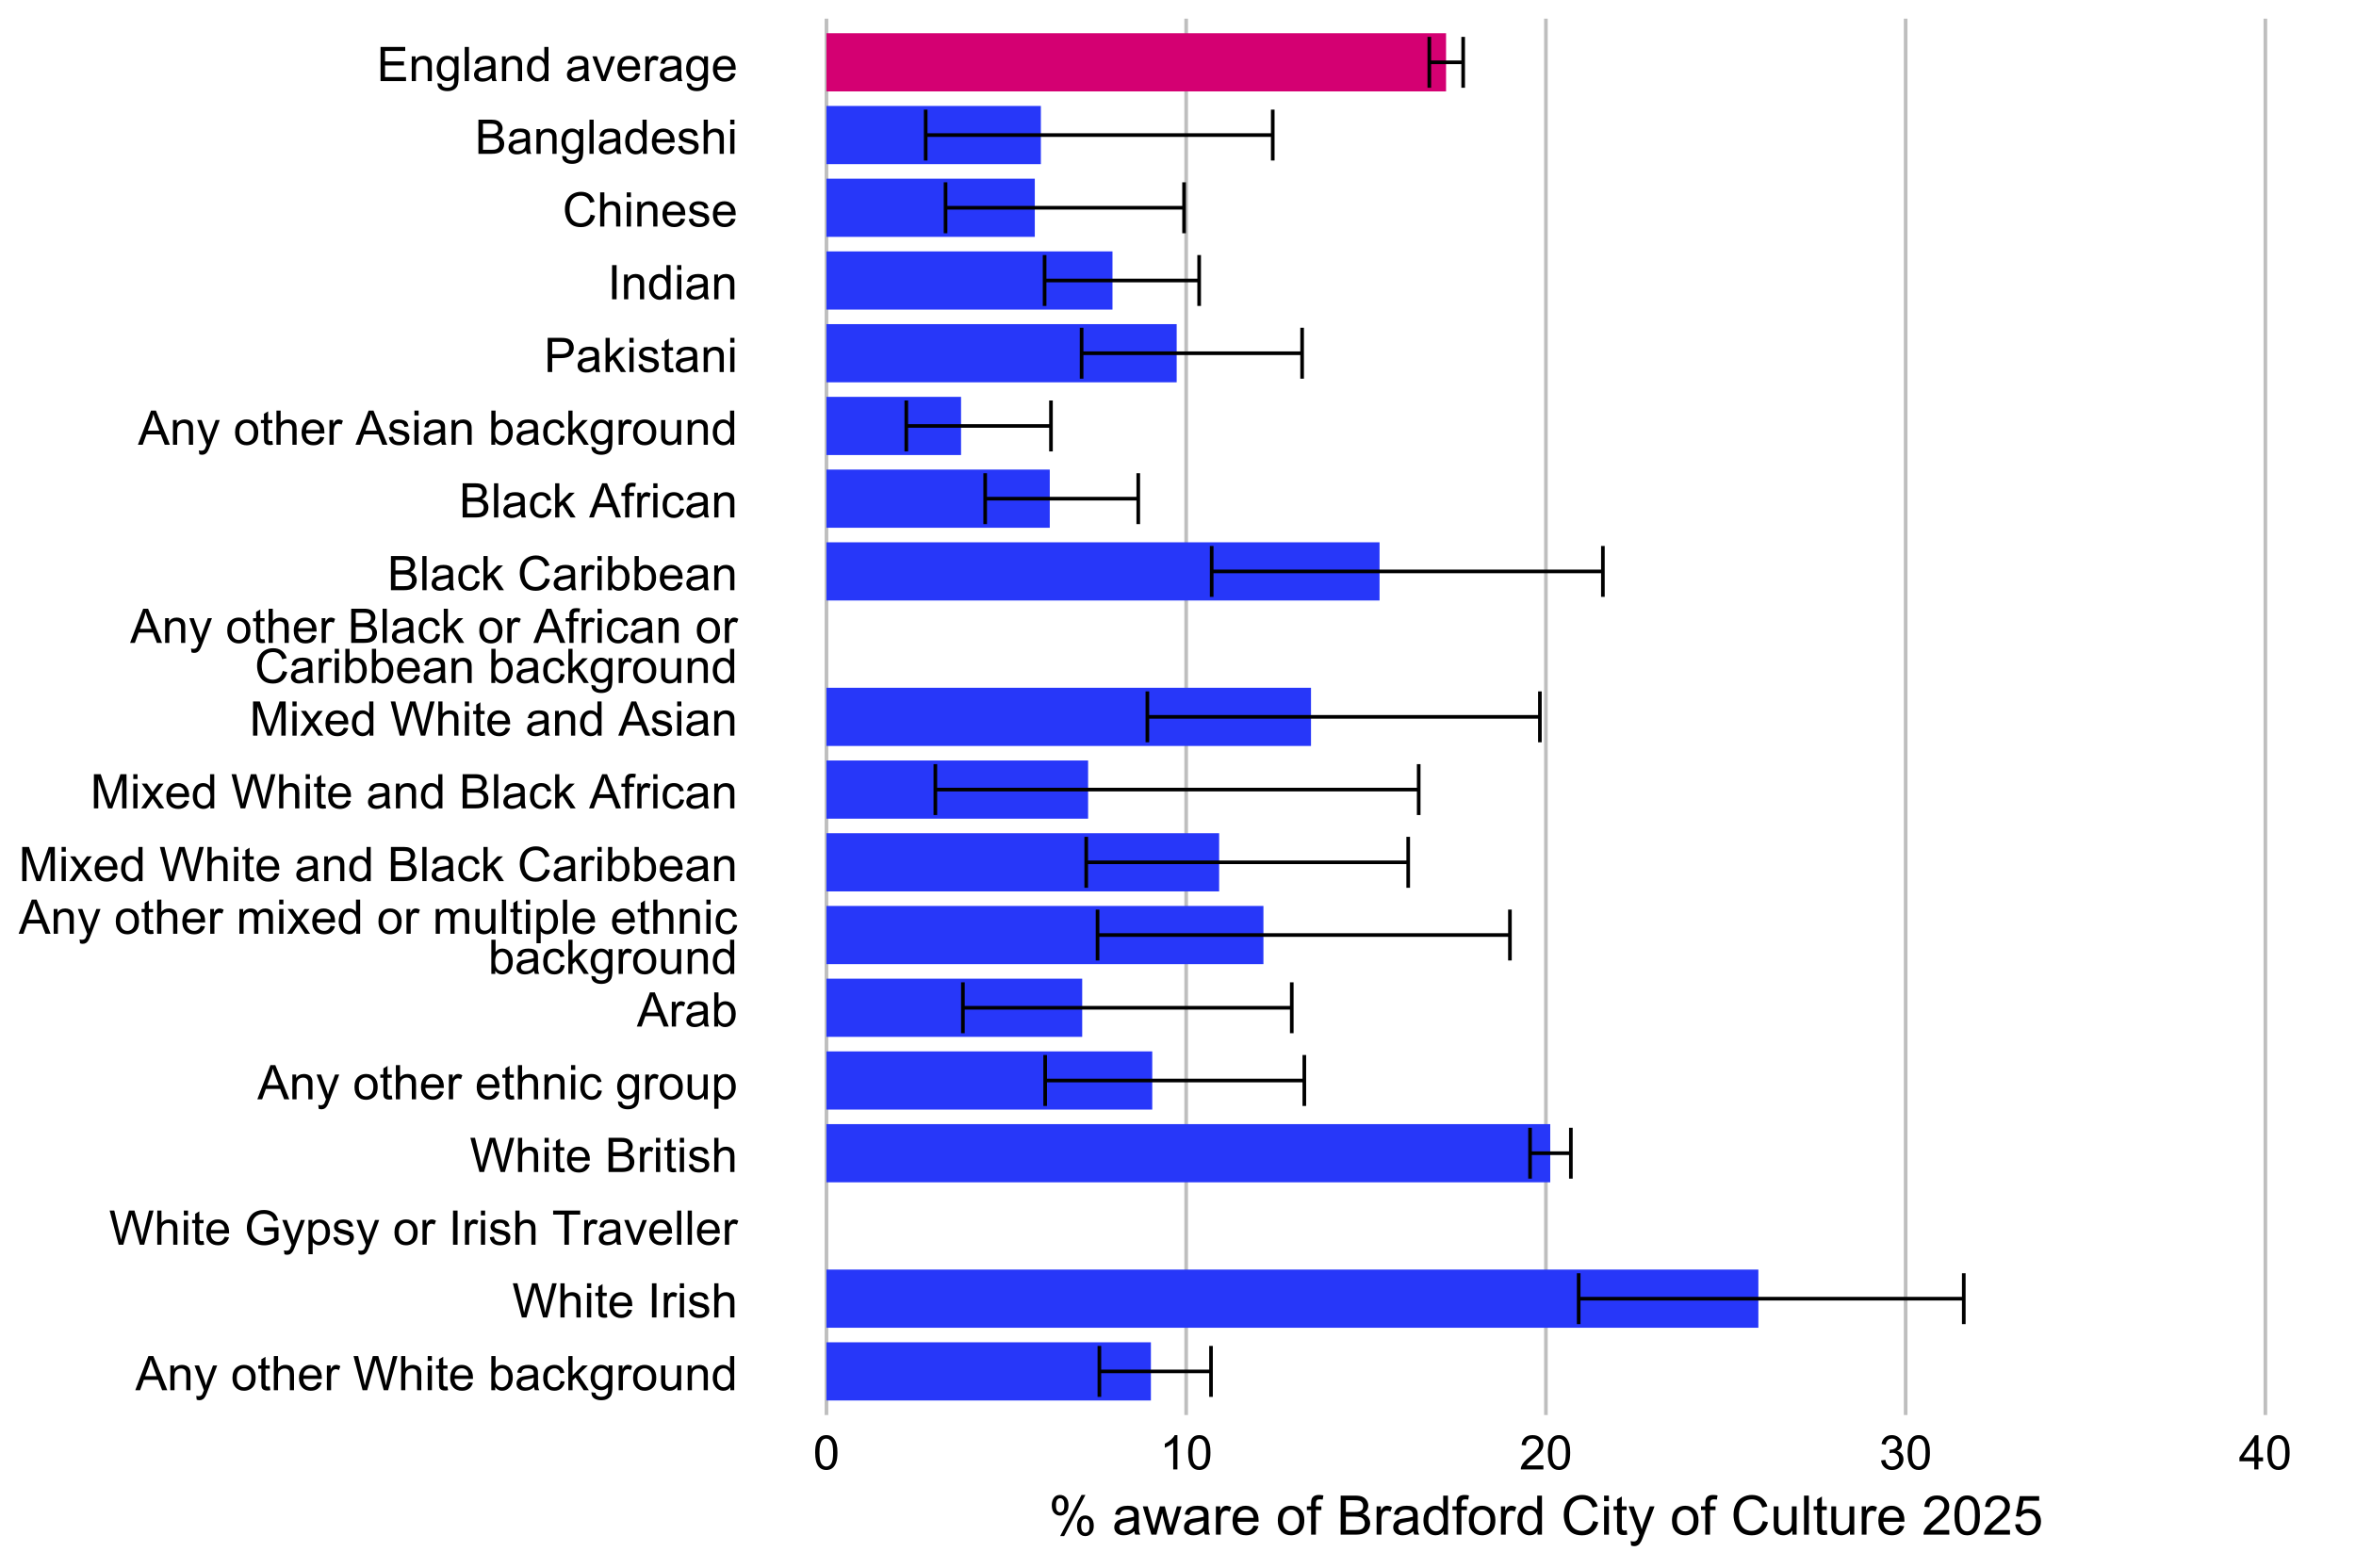 <?xml version="1.0" encoding="UTF-8"?>
<svg xmlns="http://www.w3.org/2000/svg" xmlns:xlink="http://www.w3.org/1999/xlink" width="691" height="460" viewBox="0 0 691 460">
<defs>
<g>
<g id="glyph-0-0">
<path d="M -0.02 0 L 3.828 -10.023 L 5.258 -10.023 L 9.359 0 L 7.848 0 L 6.68 -3.035 L 2.488 -3.035 L 1.387 0 L -0.02 0 M 2.871 -4.117 L 6.27 -4.117 L 5.223 -6.891 C 4.902 -7.734 4.668 -8.426 4.512 -8.969 C 4.383 -8.328 4.203 -7.688 3.973 -7.055 Z M 2.871 -4.117 "/>
</g>
<g id="glyph-0-1">
<path d="M 0.922 0 L 0.922 -7.258 L 2.031 -7.258 L 2.031 -6.227 C 2.562 -7.023 3.332 -7.422 4.34 -7.422 C 4.777 -7.422 5.18 -7.344 5.547 -7.188 C 5.914 -7.031 6.188 -6.824 6.371 -6.57 C 6.555 -6.312 6.68 -6.012 6.754 -5.66 C 6.801 -5.434 6.82 -5.035 6.82 -4.465 L 6.82 0 L 5.594 0 L 5.594 -4.414 C 5.594 -4.918 5.543 -5.293 5.449 -5.539 C 5.352 -5.789 5.184 -5.988 4.938 -6.137 C 4.695 -6.285 4.41 -6.355 4.082 -6.359 C 3.559 -6.355 3.105 -6.191 2.723 -5.859 C 2.344 -5.527 2.152 -4.895 2.152 -3.965 L 2.152 0 Z M 0.922 0 "/>
</g>
<g id="glyph-0-2">
<path d="M 0.867 2.797 L 0.73 1.641 C 1 1.715 1.234 1.75 1.438 1.75 C 1.707 1.75 1.93 1.703 2.094 1.613 C 2.258 1.523 2.391 1.395 2.496 1.23 C 2.574 1.109 2.699 0.801 2.871 0.312 C 2.895 0.246 2.93 0.145 2.98 0.016 L 0.227 -7.258 L 1.551 -7.258 L 3.062 -3.055 C 3.258 -2.523 3.434 -1.961 3.59 -1.375 C 3.73 -1.938 3.898 -2.492 4.094 -3.027 L 5.648 -7.258 L 6.875 -7.258 L 4.117 0.125 C 3.82 0.922 3.59 1.469 3.426 1.77 C 3.207 2.176 2.957 2.473 2.672 2.664 C 2.391 2.852 2.055 2.945 1.66 2.945 C 1.426 2.945 1.16 2.895 0.867 2.797 Z M 0.867 2.797 "/>
</g>
<g id="glyph-0-3">
</g>
<g id="glyph-0-4">
<path d="M 0.465 -3.629 C 0.465 -4.973 0.84 -5.969 1.586 -6.617 C 2.211 -7.156 2.973 -7.422 3.867 -7.422 C 4.867 -7.422 5.684 -7.098 6.316 -6.441 C 6.949 -5.789 7.266 -4.887 7.266 -3.734 C 7.266 -2.797 7.125 -2.062 6.848 -1.527 C 6.566 -0.992 6.156 -0.578 5.621 -0.281 C 5.086 0.016 4.504 0.164 3.867 0.164 C 2.852 0.164 2.031 -0.16 1.406 -0.812 C 0.777 -1.465 0.465 -2.402 0.465 -3.629 M 1.73 -3.629 C 1.73 -2.699 1.934 -2.004 2.336 -1.543 C 2.742 -1.078 3.254 -0.848 3.867 -0.848 C 4.48 -0.848 4.988 -1.078 5.395 -1.547 C 5.801 -2.008 6 -2.719 6 -3.672 C 6 -4.57 5.797 -5.25 5.391 -5.711 C 4.98 -6.176 4.477 -6.406 3.867 -6.406 C 3.254 -6.406 2.742 -6.176 2.336 -5.715 C 1.934 -5.254 1.73 -4.559 1.73 -3.629 Z M 1.73 -3.629 "/>
</g>
<g id="glyph-0-5">
<path d="M 3.609 -1.102 L 3.789 -0.016 C 3.441 0.059 3.133 0.094 2.859 0.094 C 2.41 0.094 2.062 0.023 1.82 -0.117 C 1.57 -0.258 1.398 -0.441 1.297 -0.672 C 1.199 -0.902 1.148 -1.387 1.148 -2.125 L 1.148 -6.305 L 0.246 -6.305 L 0.246 -7.258 L 1.148 -7.258 L 1.148 -9.059 L 2.371 -9.797 L 2.371 -7.258 L 3.609 -7.258 L 3.609 -6.305 L 2.371 -6.305 L 2.371 -2.059 C 2.371 -1.707 2.395 -1.48 2.438 -1.383 C 2.48 -1.281 2.551 -1.199 2.648 -1.141 C 2.746 -1.082 2.887 -1.055 3.07 -1.055 C 3.207 -1.055 3.387 -1.07 3.609 -1.102 Z M 3.609 -1.102 "/>
</g>
<g id="glyph-0-6">
<path d="M 0.922 0 L 0.922 -10.023 L 2.152 -10.023 L 2.152 -6.426 C 2.727 -7.09 3.453 -7.422 4.328 -7.422 C 4.863 -7.422 5.332 -7.316 5.727 -7.105 C 6.125 -6.895 6.41 -6.602 6.578 -6.227 C 6.75 -5.855 6.836 -5.312 6.836 -4.602 L 6.836 0 L 5.605 0 L 5.605 -4.602 C 5.605 -5.215 5.473 -5.664 5.207 -5.945 C 4.938 -6.223 4.562 -6.363 4.074 -6.363 C 3.711 -6.363 3.367 -6.27 3.047 -6.082 C 2.723 -5.891 2.496 -5.637 2.359 -5.312 C 2.223 -4.988 2.152 -4.543 2.152 -3.973 L 2.152 0 Z M 0.922 0 "/>
</g>
<g id="glyph-0-7">
<path d="M 5.891 -2.336 L 7.164 -2.18 C 6.965 -1.438 6.594 -0.859 6.051 -0.453 C 5.508 -0.043 4.816 0.164 3.973 0.164 C 2.91 0.164 2.066 -0.164 1.445 -0.816 C 0.824 -1.473 0.512 -2.387 0.512 -3.57 C 0.512 -4.789 0.828 -5.738 1.457 -6.414 C 2.086 -7.086 2.902 -7.422 3.902 -7.422 C 4.875 -7.422 5.668 -7.094 6.281 -6.434 C 6.898 -5.773 7.203 -4.844 7.203 -3.645 C 7.203 -3.57 7.203 -3.461 7.199 -3.316 L 1.785 -3.316 C 1.828 -2.52 2.055 -1.906 2.461 -1.484 C 2.867 -1.059 3.371 -0.848 3.977 -0.848 C 4.43 -0.848 4.816 -0.965 5.133 -1.203 C 5.453 -1.441 5.707 -1.82 5.891 -2.336 M 1.852 -4.328 L 5.906 -4.328 C 5.852 -4.938 5.695 -5.395 5.441 -5.703 C 5.051 -6.176 4.543 -6.414 3.918 -6.414 C 3.352 -6.414 2.875 -6.223 2.492 -5.844 C 2.105 -5.465 1.895 -4.961 1.852 -4.328 Z M 1.852 -4.328 "/>
</g>
<g id="glyph-0-8">
<path d="M 0.91 0 L 0.91 -7.258 L 2.016 -7.258 L 2.016 -6.16 C 2.301 -6.676 2.559 -7.016 2.801 -7.18 C 3.039 -7.344 3.301 -7.422 3.59 -7.422 C 4.004 -7.422 4.426 -7.293 4.852 -7.027 L 4.43 -5.887 C 4.129 -6.062 3.828 -6.152 3.527 -6.152 C 3.258 -6.152 3.016 -6.07 2.805 -5.91 C 2.59 -5.746 2.438 -5.523 2.344 -5.234 C 2.207 -4.797 2.141 -4.32 2.141 -3.801 L 2.141 0 Z M 0.91 0 "/>
</g>
<g id="glyph-0-9">
<path d="M 2.828 0 L 0.172 -10.023 L 1.531 -10.023 L 3.055 -3.453 C 3.219 -2.766 3.359 -2.082 3.48 -1.402 C 3.734 -2.473 3.887 -3.09 3.93 -3.254 L 5.836 -10.023 L 7.438 -10.023 L 8.875 -4.949 C 9.234 -3.691 9.492 -2.508 9.652 -1.402 C 9.781 -2.035 9.945 -2.762 10.152 -3.582 L 11.723 -10.023 L 13.055 -10.023 L 10.309 0 L 9.031 0 L 6.918 -7.637 C 6.742 -8.273 6.637 -8.664 6.602 -8.812 C 6.5 -8.352 6.402 -7.961 6.309 -7.637 L 4.184 0 Z M 2.828 0 "/>
</g>
<g id="glyph-0-10">
<path d="M 0.93 -8.605 L 0.93 -10.023 L 2.16 -10.023 L 2.16 -8.605 L 0.93 -8.605 M 0.93 0 L 0.93 -7.258 L 2.16 -7.258 L 2.16 0 Z M 0.93 0 "/>
</g>
<g id="glyph-0-11">
<path d="M 2.059 0 L 0.914 0 L 0.914 -10.023 L 2.148 -10.023 L 2.148 -6.445 C 2.664 -7.098 3.328 -7.422 4.137 -7.422 C 4.582 -7.422 5.004 -7.332 5.402 -7.152 C 5.801 -6.973 6.129 -6.723 6.387 -6.395 C 6.645 -6.07 6.848 -5.676 6.992 -5.215 C 7.141 -4.754 7.211 -4.262 7.211 -3.738 C 7.211 -2.496 6.906 -1.535 6.289 -0.855 C 5.672 -0.176 4.938 0.164 4.074 0.164 C 3.219 0.164 2.547 -0.195 2.059 -0.91 L 2.059 0 M 2.043 -3.684 C 2.043 -2.812 2.164 -2.184 2.398 -1.797 C 2.785 -1.164 3.312 -0.848 3.973 -0.848 C 4.508 -0.848 4.973 -1.082 5.367 -1.547 C 5.758 -2.016 5.953 -2.711 5.953 -3.637 C 5.953 -4.586 5.766 -5.285 5.391 -5.734 C 5.016 -6.188 4.559 -6.414 4.027 -6.414 C 3.488 -6.414 3.023 -6.18 2.633 -5.711 C 2.238 -5.246 2.043 -4.57 2.043 -3.684 Z M 2.043 -3.684 "/>
</g>
<g id="glyph-0-12">
<path d="M 5.66 -0.895 C 5.203 -0.508 4.766 -0.234 4.344 -0.074 C 3.922 0.086 3.469 0.164 2.988 0.164 C 2.191 0.164 1.578 -0.031 1.148 -0.422 C 0.719 -0.809 0.508 -1.309 0.508 -1.914 C 0.508 -2.27 0.586 -2.594 0.75 -2.887 C 0.91 -3.184 1.121 -3.418 1.383 -3.594 C 1.645 -3.773 1.941 -3.906 2.27 -4 C 2.512 -4.062 2.875 -4.125 3.363 -4.184 C 4.355 -4.301 5.09 -4.445 5.559 -4.609 C 5.562 -4.777 5.562 -4.883 5.562 -4.93 C 5.562 -5.43 5.449 -5.781 5.215 -5.988 C 4.902 -6.266 4.434 -6.406 3.812 -6.406 C 3.234 -6.406 2.809 -6.305 2.531 -6.102 C 2.258 -5.898 2.055 -5.539 1.922 -5.023 L 0.719 -5.188 C 0.828 -5.703 1.008 -6.121 1.258 -6.438 C 1.508 -6.754 1.871 -6.996 2.344 -7.168 C 2.82 -7.34 3.367 -7.422 3.992 -7.422 C 4.613 -7.422 5.117 -7.352 5.504 -7.203 C 5.891 -7.059 6.176 -6.875 6.359 -6.656 C 6.539 -6.434 6.668 -6.156 6.742 -5.816 C 6.781 -5.609 6.801 -5.23 6.801 -4.684 L 6.801 -3.043 C 6.801 -1.898 6.828 -1.176 6.879 -0.871 C 6.934 -0.57 7.035 -0.277 7.191 0 L 5.906 0 C 5.777 -0.254 5.695 -0.555 5.66 -0.895 M 5.559 -3.645 C 5.109 -3.461 4.441 -3.305 3.547 -3.18 C 3.043 -3.105 2.684 -3.023 2.477 -2.934 C 2.266 -2.84 2.102 -2.707 1.988 -2.531 C 1.875 -2.355 1.82 -2.164 1.82 -1.949 C 1.82 -1.621 1.941 -1.348 2.191 -1.129 C 2.438 -0.91 2.805 -0.801 3.281 -0.801 C 3.754 -0.801 4.176 -0.902 4.547 -1.109 C 4.914 -1.316 5.188 -1.602 5.359 -1.961 C 5.492 -2.238 5.559 -2.648 5.559 -3.191 Z M 5.559 -3.645 "/>
</g>
<g id="glyph-0-13">
<path d="M 5.66 -2.66 L 6.871 -2.5 C 6.738 -1.668 6.398 -1.016 5.855 -0.543 C 5.309 -0.07 4.641 0.164 3.848 0.164 C 2.855 0.164 2.055 -0.16 1.453 -0.809 C 0.848 -1.461 0.547 -2.391 0.547 -3.602 C 0.547 -4.387 0.676 -5.07 0.938 -5.66 C 1.195 -6.246 1.59 -6.688 2.121 -6.984 C 2.652 -7.277 3.23 -7.422 3.855 -7.422 C 4.645 -7.422 5.289 -7.223 5.789 -6.824 C 6.293 -6.426 6.613 -5.859 6.754 -5.125 L 5.559 -4.941 C 5.445 -5.43 5.242 -5.797 4.953 -6.043 C 4.664 -6.289 4.312 -6.414 3.902 -6.414 C 3.285 -6.414 2.781 -6.191 2.391 -5.746 C 2.004 -5.301 1.812 -4.598 1.812 -3.637 C 1.812 -2.66 2 -1.953 2.371 -1.512 C 2.746 -1.07 3.234 -0.848 3.836 -0.848 C 4.316 -0.848 4.723 -0.996 5.047 -1.293 C 5.367 -1.59 5.574 -2.043 5.66 -2.66 Z M 5.66 -2.66 "/>
</g>
<g id="glyph-0-14">
<path d="M 0.93 0 L 0.93 -10.023 L 2.16 -10.023 L 2.16 -4.305 L 5.07 -7.258 L 6.664 -7.258 L 3.891 -4.566 L 6.945 0 L 5.43 0 L 3.027 -3.711 L 2.16 -2.879 L 2.16 0 Z M 0.93 0 "/>
</g>
<g id="glyph-0-15">
<path d="M 0.695 0.602 L 1.895 0.781 C 1.945 1.148 2.082 1.418 2.312 1.586 C 2.617 1.812 3.031 1.93 3.562 1.93 C 4.133 1.93 4.57 1.812 4.883 1.586 C 5.191 1.359 5.398 1.039 5.508 0.629 C 5.574 0.379 5.602 -0.148 5.598 -0.949 C 5.062 -0.316 4.391 0 3.59 0 C 2.59 0 1.82 -0.359 1.273 -1.078 C 0.727 -1.801 0.453 -2.664 0.453 -3.672 C 0.453 -4.363 0.578 -5.004 0.828 -5.59 C 1.078 -6.176 1.441 -6.625 1.918 -6.945 C 2.395 -7.266 2.953 -7.422 3.594 -7.422 C 4.453 -7.422 5.16 -7.078 5.715 -6.383 L 5.715 -7.258 L 6.852 -7.258 L 6.852 -0.984 C 6.848 0.145 6.734 0.945 6.504 1.418 C 6.273 1.891 5.91 2.262 5.41 2.535 C 4.91 2.809 4.297 2.945 3.57 2.945 C 2.703 2.945 2.004 2.75 1.469 2.363 C 0.938 1.973 0.68 1.387 0.695 0.602 M 1.715 -3.758 C 1.715 -2.809 1.906 -2.113 2.281 -1.676 C 2.66 -1.238 3.137 -1.02 3.703 -1.02 C 4.27 -1.02 4.742 -1.234 5.125 -1.672 C 5.508 -2.105 5.699 -2.789 5.703 -3.719 C 5.699 -4.609 5.504 -5.277 5.109 -5.727 C 4.715 -6.18 4.242 -6.406 3.684 -6.406 C 3.137 -6.406 2.672 -6.184 2.289 -5.738 C 1.906 -5.293 1.715 -4.633 1.715 -3.758 Z M 1.715 -3.758 "/>
</g>
<g id="glyph-0-16">
<path d="M 5.68 0 L 5.68 -1.066 C 5.117 -0.246 4.348 0.164 3.375 0.164 C 2.949 0.164 2.547 0.082 2.176 -0.082 C 1.805 -0.246 1.531 -0.453 1.352 -0.699 C 1.172 -0.949 1.043 -1.254 0.969 -1.613 C 0.922 -1.855 0.895 -2.238 0.895 -2.762 L 0.895 -7.258 L 2.125 -7.258 L 2.125 -3.234 C 2.125 -2.59 2.152 -2.156 2.203 -1.934 C 2.277 -1.609 2.441 -1.355 2.695 -1.172 C 2.945 -0.988 3.254 -0.895 3.625 -0.895 C 3.992 -0.895 4.34 -0.988 4.664 -1.18 C 4.984 -1.367 5.215 -1.625 5.348 -1.953 C 5.484 -2.277 5.551 -2.75 5.551 -3.371 L 5.551 -7.258 L 6.781 -7.258 L 6.781 0 Z M 5.68 0 "/>
</g>
<g id="glyph-0-17">
<path d="M 5.633 0 L 5.633 -0.914 C 5.172 -0.195 4.496 0.164 3.602 0.164 C 3.023 0.164 2.492 0.004 2.008 -0.312 C 1.52 -0.633 1.145 -1.078 0.879 -1.652 C 0.613 -2.223 0.477 -2.879 0.477 -3.625 C 0.477 -4.348 0.598 -5.004 0.84 -5.594 C 1.082 -6.184 1.445 -6.637 1.93 -6.953 C 2.41 -7.266 2.949 -7.422 3.547 -7.422 C 3.984 -7.422 4.375 -7.332 4.719 -7.148 C 5.059 -6.961 5.336 -6.723 5.551 -6.426 L 5.551 -10.023 L 6.773 -10.023 L 6.773 0 L 5.633 0 M 1.742 -3.625 C 1.742 -2.695 1.938 -2 2.332 -1.539 C 2.723 -1.078 3.188 -0.848 3.719 -0.848 C 4.258 -0.848 4.715 -1.066 5.09 -1.508 C 5.465 -1.945 5.652 -2.617 5.652 -3.52 C 5.652 -4.516 5.461 -5.242 5.078 -5.707 C 4.695 -6.172 4.227 -6.406 3.664 -6.406 C 3.117 -6.406 2.66 -6.184 2.293 -5.734 C 1.926 -5.289 1.742 -4.586 1.742 -3.625 Z M 1.742 -3.625 "/>
</g>
<g id="glyph-0-18">
<path d="M 1.305 0 L 1.305 -10.023 L 2.633 -10.023 L 2.633 0 Z M 1.305 0 "/>
</g>
<g id="glyph-0-19">
<path d="M 0.43 -2.168 L 1.648 -2.359 C 1.715 -1.871 1.906 -1.496 2.219 -1.238 C 2.531 -0.977 2.965 -0.848 3.527 -0.848 C 4.094 -0.848 4.512 -0.961 4.785 -1.191 C 5.059 -1.422 5.195 -1.691 5.195 -2.004 C 5.195 -2.281 5.074 -2.5 4.832 -2.66 C 4.664 -2.77 4.246 -2.906 3.574 -3.078 C 2.672 -3.305 2.047 -3.5 1.699 -3.668 C 1.352 -3.832 1.086 -4.062 0.906 -4.359 C 0.727 -4.652 0.637 -4.977 0.637 -5.332 C 0.637 -5.656 0.711 -5.957 0.859 -6.23 C 1.008 -6.508 1.207 -6.734 1.461 -6.918 C 1.656 -7.059 1.914 -7.18 2.246 -7.277 C 2.574 -7.375 2.93 -7.422 3.309 -7.422 C 3.879 -7.422 4.379 -7.344 4.809 -7.18 C 5.238 -7.016 5.559 -6.793 5.762 -6.512 C 5.969 -6.23 6.109 -5.855 6.188 -5.387 L 4.984 -5.223 C 4.93 -5.598 4.77 -5.887 4.508 -6.098 C 4.246 -6.309 3.875 -6.414 3.398 -6.414 C 2.832 -6.414 2.43 -6.32 2.188 -6.133 C 1.945 -5.945 1.824 -5.727 1.824 -5.477 C 1.824 -5.316 1.875 -5.172 1.977 -5.047 C 2.074 -4.914 2.234 -4.805 2.445 -4.719 C 2.57 -4.672 2.934 -4.566 3.535 -4.402 C 4.406 -4.172 5.012 -3.98 5.355 -3.832 C 5.699 -3.684 5.969 -3.469 6.164 -3.188 C 6.363 -2.902 6.461 -2.551 6.461 -2.133 C 6.461 -1.723 6.34 -1.336 6.102 -0.973 C 5.863 -0.613 5.516 -0.332 5.066 -0.133 C 4.613 0.066 4.105 0.164 3.535 0.164 C 2.59 0.164 1.871 -0.031 1.379 -0.422 C 0.883 -0.816 0.566 -1.398 0.43 -2.168 Z M 0.43 -2.168 "/>
</g>
<g id="glyph-0-20">
<path d="M 5.77 -3.93 L 5.77 -5.105 L 10.016 -5.113 L 10.016 -1.395 C 9.363 -0.875 8.691 -0.484 8 -0.223 C 7.305 0.039 6.594 0.172 5.867 0.172 C 4.883 0.172 3.988 -0.039 3.184 -0.461 C 2.379 -0.883 1.77 -1.492 1.359 -2.289 C 0.949 -3.086 0.746 -3.977 0.746 -4.961 C 0.746 -5.938 0.949 -6.848 1.355 -7.695 C 1.766 -8.539 2.352 -9.168 3.117 -9.578 C 3.883 -9.988 4.766 -10.191 5.762 -10.191 C 6.488 -10.191 7.141 -10.074 7.727 -9.84 C 8.312 -9.605 8.773 -9.277 9.105 -8.859 C 9.438 -8.441 9.691 -7.895 9.863 -7.219 L 8.668 -6.891 C 8.516 -7.402 8.332 -7.801 8.109 -8.094 C 7.883 -8.387 7.566 -8.617 7.148 -8.793 C 6.734 -8.969 6.273 -9.059 5.77 -9.059 C 5.164 -9.059 4.641 -8.965 4.195 -8.781 C 3.754 -8.598 3.398 -8.352 3.129 -8.055 C 2.855 -7.75 2.645 -7.422 2.496 -7.062 C 2.238 -6.441 2.113 -5.77 2.113 -5.047 C 2.113 -4.152 2.266 -3.406 2.574 -2.805 C 2.883 -2.203 3.328 -1.754 3.918 -1.461 C 4.504 -1.172 5.129 -1.023 5.789 -1.023 C 6.363 -1.023 6.926 -1.137 7.473 -1.355 C 8.02 -1.578 8.434 -1.812 8.715 -2.062 L 8.715 -3.93 Z M 5.77 -3.93 "/>
</g>
<g id="glyph-0-21">
<path d="M 0.922 2.781 L 0.922 -7.258 L 2.043 -7.258 L 2.043 -6.316 C 2.309 -6.684 2.605 -6.961 2.938 -7.148 C 3.273 -7.332 3.676 -7.422 4.148 -7.422 C 4.77 -7.422 5.316 -7.266 5.789 -6.945 C 6.266 -6.625 6.621 -6.176 6.863 -5.594 C 7.105 -5.016 7.227 -4.379 7.227 -3.684 C 7.227 -2.941 7.094 -2.273 6.824 -1.68 C 6.559 -1.082 6.172 -0.629 5.664 -0.312 C 5.156 0.004 4.621 0.164 4.062 0.164 C 3.648 0.164 3.281 0.078 2.957 -0.094 C 2.629 -0.27 2.363 -0.488 2.152 -0.75 L 2.152 2.781 L 0.922 2.781 M 2.039 -3.59 C 2.039 -2.656 2.227 -1.965 2.605 -1.516 C 2.984 -1.07 3.441 -0.848 3.977 -0.848 C 4.523 -0.848 4.992 -1.078 5.383 -1.543 C 5.773 -2.004 5.969 -2.719 5.969 -3.691 C 5.969 -4.617 5.777 -5.309 5.398 -5.77 C 5.016 -6.23 4.562 -6.461 4.031 -6.461 C 3.508 -6.461 3.047 -6.215 2.641 -5.727 C 2.238 -5.234 2.039 -4.523 2.039 -3.59 Z M 2.039 -3.59 "/>
</g>
<g id="glyph-0-22">
<path d="M 3.629 0 L 3.629 -8.84 L 0.328 -8.84 L 0.328 -10.023 L 8.273 -10.023 L 8.273 -8.84 L 4.957 -8.84 L 4.957 0 Z M 3.629 0 "/>
</g>
<g id="glyph-0-23">
<path d="M 2.938 0 L 0.18 -7.258 L 1.477 -7.258 L 3.035 -2.914 C 3.203 -2.441 3.359 -1.953 3.5 -1.449 C 3.609 -1.832 3.762 -2.293 3.957 -2.828 L 5.57 -7.258 L 6.836 -7.258 L 4.086 0 Z M 2.938 0 "/>
</g>
<g id="glyph-0-24">
<path d="M 0.895 0 L 0.895 -10.023 L 2.125 -10.023 L 2.125 0 Z M 0.895 0 "/>
</g>
<g id="glyph-0-25">
<path d="M 1.023 0 L 1.023 -10.023 L 4.785 -10.023 C 5.551 -10.023 6.164 -9.922 6.629 -9.719 C 7.09 -9.516 7.453 -9.203 7.715 -8.781 C 7.977 -8.359 8.109 -7.918 8.109 -7.457 C 8.109 -7.031 7.992 -6.625 7.758 -6.25 C 7.527 -5.871 7.176 -5.562 6.707 -5.332 C 7.312 -5.156 7.777 -4.852 8.105 -4.422 C 8.43 -3.996 8.594 -3.488 8.594 -2.906 C 8.594 -2.438 8.492 -2 8.297 -1.598 C 8.098 -1.191 7.852 -0.883 7.562 -0.664 C 7.27 -0.445 6.902 -0.277 6.465 -0.168 C 6.023 -0.055 5.484 0 4.848 0 L 1.023 0 M 2.352 -5.812 L 4.52 -5.812 C 5.105 -5.812 5.527 -5.848 5.781 -5.926 C 6.121 -6.027 6.375 -6.195 6.547 -6.426 C 6.715 -6.656 6.801 -6.949 6.801 -7.301 C 6.801 -7.633 6.723 -7.926 6.562 -8.18 C 6.402 -8.434 6.176 -8.605 5.879 -8.699 C 5.582 -8.793 5.074 -8.84 4.355 -8.84 L 2.352 -8.84 L 2.352 -5.812 M 2.352 -1.184 L 4.848 -1.184 C 5.273 -1.184 5.574 -1.199 5.75 -1.23 C 6.055 -1.285 6.309 -1.375 6.516 -1.504 C 6.719 -1.633 6.887 -1.816 7.02 -2.062 C 7.152 -2.305 7.219 -2.586 7.219 -2.906 C 7.219 -3.277 7.125 -3.605 6.93 -3.879 C 6.738 -4.156 6.477 -4.348 6.137 -4.461 C 5.797 -4.57 5.309 -4.629 4.668 -4.629 L 2.352 -4.629 Z M 2.352 -1.184 "/>
</g>
<g id="glyph-0-26">
<path d="M 0.922 0 L 0.922 -7.258 L 2.023 -7.258 L 2.023 -6.242 C 2.25 -6.598 2.555 -6.883 2.934 -7.098 C 3.312 -7.316 3.742 -7.422 4.227 -7.422 C 4.762 -7.422 5.203 -7.312 5.547 -7.09 C 5.891 -6.867 6.133 -6.555 6.273 -6.152 C 6.848 -7 7.598 -7.422 8.516 -7.422 C 9.238 -7.422 9.793 -7.223 10.18 -6.824 C 10.566 -6.426 10.758 -5.812 10.758 -4.984 L 10.758 0 L 9.535 0 L 9.535 -4.574 C 9.535 -5.066 9.496 -5.418 9.418 -5.637 C 9.336 -5.852 9.191 -6.027 8.984 -6.16 C 8.773 -6.293 8.527 -6.355 8.242 -6.359 C 7.734 -6.355 7.309 -6.188 6.973 -5.848 C 6.637 -5.508 6.469 -4.965 6.469 -4.219 L 6.469 0 L 5.234 0 L 5.234 -4.719 C 5.234 -5.262 5.137 -5.672 4.938 -5.945 C 4.734 -6.219 4.406 -6.355 3.953 -6.359 C 3.605 -6.355 3.285 -6.266 2.992 -6.086 C 2.695 -5.902 2.484 -5.637 2.352 -5.285 C 2.219 -4.934 2.152 -4.426 2.152 -3.766 L 2.152 0 Z M 0.922 0 "/>
</g>
<g id="glyph-0-27">
<path d="M 0.102 0 L 2.754 -3.773 L 0.301 -7.258 L 1.84 -7.258 L 2.953 -5.559 C 3.164 -5.234 3.332 -4.961 3.461 -4.742 C 3.66 -5.047 3.844 -5.312 4.012 -5.543 L 5.234 -7.258 L 6.707 -7.258 L 4.195 -3.844 L 6.898 0 L 5.387 0 L 3.898 -2.258 L 3.5 -2.863 L 1.594 0 Z M 0.102 0 "/>
</g>
<g id="glyph-0-28">
<path d="M 1.039 0 L 1.039 -10.023 L 3.035 -10.023 L 5.406 -2.926 C 5.625 -2.266 5.785 -1.77 5.887 -1.441 C 6 -1.809 6.176 -2.344 6.418 -3.047 L 8.82 -10.023 L 10.602 -10.023 L 10.602 0 L 9.324 0 L 9.324 -8.387 L 6.414 0 L 5.215 0 L 2.316 -8.531 L 2.316 0 Z M 1.039 0 "/>
</g>
<g id="glyph-0-29">
<path d="M 8.23 -3.516 L 9.555 -3.18 C 9.277 -2.09 8.777 -1.258 8.055 -0.688 C 7.332 -0.113 6.449 0.172 5.406 0.172 C 4.328 0.172 3.449 -0.051 2.773 -0.488 C 2.094 -0.93 1.582 -1.566 1.227 -2.398 C 0.875 -3.234 0.695 -4.129 0.695 -5.086 C 0.695 -6.129 0.898 -7.039 1.297 -7.816 C 1.695 -8.594 2.262 -9.184 2.996 -9.586 C 3.734 -9.992 4.543 -10.191 5.43 -10.191 C 6.43 -10.191 7.273 -9.938 7.957 -9.426 C 8.641 -8.918 9.117 -8.199 9.387 -7.273 L 8.078 -6.965 C 7.848 -7.695 7.512 -8.227 7.07 -8.559 C 6.625 -8.891 6.07 -9.059 5.398 -9.059 C 4.629 -9.059 3.988 -8.875 3.469 -8.504 C 2.953 -8.133 2.59 -7.641 2.379 -7.016 C 2.168 -6.395 2.062 -5.754 2.062 -5.094 C 2.062 -4.242 2.188 -3.496 2.438 -2.859 C 2.684 -2.227 3.07 -1.75 3.594 -1.438 C 4.121 -1.121 4.688 -0.965 5.297 -0.965 C 6.039 -0.965 6.668 -1.18 7.184 -1.605 C 7.699 -2.035 8.047 -2.672 8.23 -3.516 Z M 8.23 -3.516 "/>
</g>
<g id="glyph-0-30">
<path d="M 1.219 0 L 1.219 -6.305 L 0.129 -6.305 L 0.129 -7.258 L 1.219 -7.258 L 1.219 -8.031 C 1.219 -8.52 1.262 -8.883 1.348 -9.117 C 1.465 -9.438 1.672 -9.695 1.973 -9.895 C 2.27 -10.094 2.688 -10.191 3.227 -10.191 C 3.574 -10.191 3.957 -10.152 4.375 -10.07 L 4.191 -8.996 C 3.934 -9.043 3.695 -9.062 3.465 -9.062 C 3.094 -9.062 2.828 -8.984 2.672 -8.824 C 2.52 -8.664 2.441 -8.367 2.441 -7.93 L 2.441 -7.258 L 3.855 -7.258 L 3.855 -6.305 L 2.441 -6.305 L 2.441 0 Z M 1.219 0 "/>
</g>
<g id="glyph-0-31">
<path d="M 1.078 0 L 1.078 -10.023 L 4.859 -10.023 C 5.527 -10.023 6.035 -9.988 6.383 -9.926 C 6.875 -9.844 7.289 -9.688 7.621 -9.457 C 7.953 -9.227 8.223 -8.906 8.426 -8.492 C 8.629 -8.074 8.73 -7.621 8.73 -7.125 C 8.73 -6.27 8.457 -5.551 7.914 -4.961 C 7.375 -4.371 6.395 -4.074 4.977 -4.074 L 2.406 -4.074 L 2.406 0 L 1.078 0 M 2.406 -5.258 L 4.996 -5.258 C 5.855 -5.258 6.461 -5.418 6.82 -5.734 C 7.184 -6.055 7.363 -6.504 7.363 -7.082 C 7.363 -7.5 7.258 -7.859 7.043 -8.16 C 6.832 -8.457 6.555 -8.656 6.207 -8.75 C 5.984 -8.809 5.57 -8.84 4.969 -8.84 L 2.406 -8.84 Z M 2.406 -5.258 "/>
</g>
<g id="glyph-0-32">
<path d="M 1.109 0 L 1.109 -10.023 L 8.352 -10.023 L 8.352 -8.84 L 2.434 -8.84 L 2.434 -5.77 L 7.977 -5.77 L 7.977 -4.594 L 2.434 -4.594 L 2.434 -1.184 L 8.586 -1.184 L 8.586 0 Z M 1.109 0 "/>
</g>
<g id="glyph-0-33">
<path d="M 0.582 -4.941 C 0.582 -6.129 0.703 -7.082 0.945 -7.805 C 1.191 -8.527 1.555 -9.082 2.035 -9.477 C 2.516 -9.867 3.121 -10.062 3.848 -10.062 C 4.387 -10.062 4.859 -9.953 5.266 -9.738 C 5.668 -9.52 6.004 -9.211 6.27 -8.801 C 6.531 -8.395 6.738 -7.898 6.891 -7.312 C 7.039 -6.727 7.117 -5.938 7.117 -4.941 C 7.117 -3.766 6.996 -2.816 6.754 -2.094 C 6.512 -1.371 6.152 -0.816 5.672 -0.422 C 5.191 -0.027 4.582 0.172 3.848 0.172 C 2.883 0.172 2.125 -0.176 1.57 -0.867 C 0.91 -1.703 0.582 -3.059 0.582 -4.941 M 1.844 -4.941 C 1.844 -3.297 2.039 -2.203 2.422 -1.656 C 2.809 -1.113 3.285 -0.84 3.848 -0.84 C 4.414 -0.84 4.891 -1.113 5.273 -1.66 C 5.66 -2.207 5.852 -3.301 5.852 -4.941 C 5.852 -6.594 5.66 -7.688 5.273 -8.23 C 4.891 -8.773 4.41 -9.043 3.836 -9.043 C 3.27 -9.043 2.82 -8.805 2.48 -8.328 C 2.059 -7.715 1.844 -6.586 1.844 -4.941 Z M 1.844 -4.941 "/>
</g>
<g id="glyph-0-34">
<path d="M 5.215 0 L 3.984 0 L 3.984 -7.84 C 3.688 -7.559 3.301 -7.277 2.82 -6.992 C 2.34 -6.711 1.906 -6.5 1.523 -6.359 L 1.523 -7.547 C 2.211 -7.871 2.812 -8.262 3.328 -8.723 C 3.844 -9.184 4.207 -9.629 4.422 -10.062 L 5.215 -10.062 Z M 5.215 0 "/>
</g>
<g id="glyph-0-35">
<path d="M 7.047 -1.184 L 7.047 0 L 0.422 0 C 0.414 -0.297 0.461 -0.582 0.566 -0.855 C 0.734 -1.305 1.008 -1.75 1.379 -2.188 C 1.75 -2.625 2.285 -3.133 2.988 -3.703 C 4.078 -4.598 4.812 -5.305 5.195 -5.828 C 5.578 -6.348 5.77 -6.844 5.77 -7.309 C 5.77 -7.797 5.594 -8.207 5.246 -8.543 C 4.898 -8.875 4.445 -9.043 3.883 -9.043 C 3.289 -9.043 2.816 -8.867 2.461 -8.512 C 2.105 -8.156 1.926 -7.664 1.922 -7.035 L 0.656 -7.164 C 0.742 -8.109 1.07 -8.828 1.633 -9.32 C 2.199 -9.816 2.957 -10.062 3.91 -10.062 C 4.871 -10.062 5.633 -9.797 6.195 -9.262 C 6.754 -8.73 7.035 -8.07 7.035 -7.281 C 7.035 -6.879 6.953 -6.484 6.789 -6.098 C 6.625 -5.711 6.352 -5.301 5.973 -4.875 C 5.59 -4.445 4.957 -3.859 4.074 -3.109 C 3.336 -2.492 2.863 -2.07 2.652 -1.848 C 2.441 -1.629 2.27 -1.406 2.133 -1.184 Z M 7.047 -1.184 "/>
</g>
<g id="glyph-0-36">
<path d="M 0.586 -2.645 L 1.82 -2.809 C 1.961 -2.113 2.199 -1.609 2.539 -1.301 C 2.879 -0.996 3.293 -0.84 3.781 -0.84 C 4.359 -0.84 4.848 -1.043 5.246 -1.441 C 5.645 -1.844 5.844 -2.34 5.844 -2.934 C 5.844 -3.496 5.66 -3.965 5.289 -4.332 C 4.922 -4.699 4.453 -4.883 3.883 -4.883 C 3.648 -4.883 3.359 -4.836 3.016 -4.742 L 3.152 -5.824 C 3.234 -5.816 3.301 -5.812 3.352 -5.812 C 3.875 -5.812 4.344 -5.945 4.766 -6.219 C 5.184 -6.492 5.395 -6.914 5.395 -7.484 C 5.395 -7.938 5.242 -8.309 4.938 -8.605 C 4.629 -8.902 4.234 -9.051 3.754 -9.051 C 3.273 -9.051 2.875 -8.898 2.555 -8.602 C 2.238 -8.297 2.031 -7.848 1.941 -7.246 L 0.711 -7.465 C 0.859 -8.289 1.203 -8.93 1.734 -9.383 C 2.27 -9.836 2.934 -10.062 3.727 -10.062 C 4.273 -10.062 4.777 -9.945 5.234 -9.711 C 5.695 -9.477 6.047 -9.156 6.293 -8.75 C 6.535 -8.344 6.656 -7.914 6.656 -7.457 C 6.656 -7.023 6.543 -6.629 6.309 -6.273 C 6.078 -5.918 5.734 -5.637 5.277 -5.43 C 5.871 -5.289 6.328 -5.008 6.656 -4.578 C 6.984 -4.145 7.148 -3.605 7.148 -2.961 C 7.148 -2.086 6.832 -1.344 6.195 -0.734 C 5.555 -0.125 4.75 0.18 3.773 0.18 C 2.895 0.18 2.164 -0.086 1.582 -0.609 C 1 -1.133 0.672 -1.812 0.586 -2.645 Z M 0.586 -2.645 "/>
</g>
<g id="glyph-0-37">
<path d="M 4.523 0 L 4.523 -2.398 L 0.18 -2.398 L 0.18 -3.527 L 4.75 -10.023 L 5.758 -10.023 L 5.758 -3.527 L 7.109 -3.527 L 7.109 -2.398 L 5.758 -2.398 L 5.758 0 L 4.523 0 M 4.523 -3.527 L 4.523 -8.047 L 1.387 -3.527 Z M 4.523 -3.527 "/>
</g>
<g id="glyph-1-0">
<path d="M 0.93 -8.703 C 0.93 -9.52 1.137 -10.215 1.547 -10.789 C 1.957 -11.363 2.555 -11.648 3.336 -11.648 C 4.055 -11.648 4.648 -11.391 5.121 -10.879 C 5.594 -10.367 5.828 -9.613 5.828 -8.617 C 5.828 -7.648 5.59 -6.902 5.113 -6.379 C 4.637 -5.855 4.051 -5.594 3.352 -5.594 C 2.66 -5.594 2.082 -5.852 1.621 -6.367 C 1.16 -6.883 0.93 -7.66 0.93 -8.703 M 3.375 -10.68 C 3.027 -10.68 2.734 -10.527 2.504 -10.227 C 2.273 -9.926 2.156 -9.371 2.156 -8.562 C 2.156 -7.828 2.273 -7.312 2.508 -7.012 C 2.742 -6.711 3.031 -6.562 3.375 -6.562 C 3.73 -6.562 4.023 -6.715 4.254 -7.016 C 4.484 -7.316 4.602 -7.871 4.602 -8.672 C 4.602 -9.41 4.484 -9.93 4.25 -10.23 C 4.016 -10.531 3.723 -10.68 3.375 -10.68 M 3.383 0.422 L 9.648 -11.648 L 10.789 -11.648 L 4.547 0.422 L 3.383 0.422 M 8.336 -2.688 C 8.336 -3.512 8.543 -4.207 8.953 -4.777 C 9.363 -5.348 9.965 -5.633 10.75 -5.633 C 11.469 -5.633 12.062 -5.375 12.535 -4.863 C 13.008 -4.352 13.242 -3.598 13.242 -2.602 C 13.242 -1.633 13.004 -0.887 12.527 -0.363 C 12.051 0.16 11.461 0.422 10.758 0.422 C 10.066 0.422 9.488 0.164 9.027 -0.355 C 8.566 -0.875 8.336 -1.652 8.336 -2.688 M 10.789 -4.664 C 10.434 -4.664 10.141 -4.512 9.91 -4.211 C 9.68 -3.91 9.562 -3.355 9.562 -2.547 C 9.562 -1.816 9.68 -1.301 9.914 -1 C 10.148 -0.699 10.438 -0.547 10.781 -0.547 C 11.141 -0.547 11.438 -0.699 11.668 -1 C 11.898 -1.301 12.016 -1.855 12.016 -2.656 C 12.016 -3.395 11.898 -3.914 11.664 -4.215 C 11.43 -4.516 11.137 -4.664 10.789 -4.664 Z M 10.789 -4.664 "/>
</g>
<g id="glyph-1-1">
</g>
<g id="glyph-1-2">
<path d="M 6.469 -1.023 C 5.949 -0.582 5.445 -0.27 4.965 -0.086 C 4.484 0.098 3.965 0.188 3.414 0.188 C 2.504 0.188 1.801 -0.035 1.312 -0.48 C 0.824 -0.926 0.578 -1.496 0.578 -2.188 C 0.578 -2.594 0.672 -2.965 0.855 -3.301 C 1.039 -3.637 1.281 -3.906 1.582 -4.109 C 1.883 -4.312 2.219 -4.465 2.594 -4.57 C 2.871 -4.645 3.285 -4.715 3.844 -4.781 C 4.98 -4.918 5.816 -5.078 6.352 -5.266 C 6.355 -5.457 6.359 -5.582 6.359 -5.633 C 6.359 -6.207 6.227 -6.609 5.961 -6.844 C 5.602 -7.16 5.066 -7.32 4.359 -7.32 C 3.699 -7.32 3.211 -7.203 2.895 -6.973 C 2.578 -6.742 2.348 -6.332 2.195 -5.742 L 0.82 -5.93 C 0.945 -6.52 1.152 -6.992 1.438 -7.355 C 1.723 -7.719 2.137 -7.996 2.68 -8.191 C 3.223 -8.387 3.848 -8.484 4.562 -8.484 C 5.27 -8.484 5.848 -8.402 6.289 -8.234 C 6.73 -8.066 7.059 -7.859 7.266 -7.605 C 7.473 -7.352 7.621 -7.035 7.703 -6.648 C 7.75 -6.41 7.773 -5.977 7.773 -5.352 L 7.773 -3.477 C 7.773 -2.168 7.805 -1.344 7.863 -0.996 C 7.922 -0.648 8.043 -0.316 8.219 0 L 6.75 0 C 6.605 -0.293 6.512 -0.633 6.469 -1.023 M 6.352 -4.164 C 5.84 -3.957 5.074 -3.777 4.055 -3.633 C 3.477 -3.551 3.066 -3.457 2.828 -3.352 C 2.59 -3.246 2.402 -3.094 2.273 -2.895 C 2.145 -2.695 2.078 -2.473 2.078 -2.227 C 2.078 -1.852 2.219 -1.539 2.504 -1.289 C 2.789 -1.039 3.203 -0.914 3.75 -0.914 C 4.293 -0.914 4.773 -1.031 5.195 -1.27 C 5.617 -1.508 5.926 -1.832 6.125 -2.242 C 6.277 -2.559 6.352 -3.027 6.352 -3.648 Z M 6.352 -4.164 "/>
</g>
<g id="glyph-1-3">
<path d="M 2.586 0 L 0.047 -8.297 L 1.5 -8.297 L 2.82 -3.508 L 3.312 -1.727 C 3.332 -1.816 3.477 -2.387 3.742 -3.438 L 5.062 -8.297 L 6.508 -8.297 L 7.75 -3.484 L 8.164 -1.898 L 8.641 -3.5 L 10.062 -8.297 L 11.43 -8.297 L 8.836 0 L 7.375 0 L 6.055 -4.969 L 5.734 -6.383 L 4.055 0 Z M 2.586 0 "/>
</g>
<g id="glyph-1-4">
<path d="M 1.039 0 L 1.039 -8.297 L 2.305 -8.297 L 2.305 -7.039 C 2.629 -7.629 2.926 -8.016 3.199 -8.203 C 3.473 -8.391 3.773 -8.484 4.102 -8.484 C 4.574 -8.484 5.059 -8.332 5.547 -8.031 L 5.062 -6.727 C 4.719 -6.93 4.375 -7.031 4.031 -7.031 C 3.723 -7.031 3.449 -6.938 3.203 -6.754 C 2.957 -6.57 2.785 -6.312 2.68 -5.984 C 2.523 -5.484 2.445 -4.938 2.445 -4.344 L 2.445 0 Z M 1.039 0 "/>
</g>
<g id="glyph-1-5">
<path d="M 6.734 -2.672 L 8.188 -2.492 C 7.957 -1.645 7.535 -0.984 6.914 -0.516 C 6.293 -0.047 5.504 0.188 4.539 0.188 C 3.324 0.188 2.363 -0.188 1.652 -0.934 C 0.941 -1.68 0.586 -2.73 0.586 -4.078 C 0.586 -5.473 0.945 -6.559 1.664 -7.328 C 2.383 -8.098 3.316 -8.484 4.461 -8.484 C 5.57 -8.484 6.477 -8.105 7.18 -7.352 C 7.883 -6.598 8.234 -5.535 8.234 -4.164 C 8.234 -4.082 8.23 -3.957 8.227 -3.789 L 2.039 -3.789 C 2.09 -2.879 2.348 -2.18 2.812 -1.695 C 3.277 -1.211 3.855 -0.969 4.547 -0.969 C 5.062 -0.969 5.504 -1.105 5.867 -1.375 C 6.23 -1.645 6.52 -2.078 6.734 -2.672 M 2.117 -4.945 L 6.75 -4.945 C 6.688 -5.645 6.512 -6.168 6.219 -6.516 C 5.77 -7.059 5.191 -7.328 4.477 -7.328 C 3.832 -7.328 3.289 -7.113 2.848 -6.68 C 2.406 -6.246 2.164 -5.668 2.117 -4.945 Z M 2.117 -4.945 "/>
</g>
<g id="glyph-1-6">
<path d="M 0.531 -4.148 C 0.531 -5.684 0.957 -6.824 1.812 -7.562 C 2.527 -8.176 3.395 -8.484 4.422 -8.484 C 5.562 -8.484 6.496 -8.109 7.219 -7.363 C 7.941 -6.617 8.305 -5.582 8.305 -4.266 C 8.305 -3.199 8.145 -2.359 7.824 -1.746 C 7.504 -1.133 7.039 -0.66 6.426 -0.32 C 5.812 0.02 5.145 0.188 4.422 0.188 C 3.262 0.188 2.32 -0.184 1.605 -0.93 C 0.891 -1.676 0.531 -2.746 0.531 -4.148 M 1.977 -4.148 C 1.977 -3.086 2.207 -2.289 2.672 -1.762 C 3.137 -1.234 3.719 -0.969 4.422 -0.969 C 5.121 -0.969 5.699 -1.234 6.164 -1.766 C 6.629 -2.297 6.859 -3.105 6.859 -4.195 C 6.859 -5.223 6.625 -6 6.16 -6.527 C 5.695 -7.055 5.113 -7.32 4.422 -7.32 C 3.719 -7.32 3.137 -7.059 2.672 -6.531 C 2.207 -6.004 1.977 -5.211 1.977 -4.148 Z M 1.977 -4.148 "/>
</g>
<g id="glyph-1-7">
<path d="M 1.391 0 L 1.391 -7.203 L 0.148 -7.203 L 0.148 -8.297 L 1.391 -8.297 L 1.391 -9.18 C 1.391 -9.738 1.441 -10.152 1.539 -10.422 C 1.676 -10.785 1.914 -11.082 2.254 -11.309 C 2.594 -11.535 3.074 -11.648 3.688 -11.648 C 4.082 -11.648 4.52 -11.602 5 -11.508 L 4.789 -10.281 C 4.496 -10.332 4.223 -10.359 3.961 -10.359 C 3.535 -10.359 3.23 -10.27 3.055 -10.086 C 2.879 -9.902 2.789 -9.562 2.789 -9.062 L 2.789 -8.297 L 4.406 -8.297 L 4.406 -7.203 L 2.789 -7.203 L 2.789 0 Z M 1.391 0 "/>
</g>
<g id="glyph-1-8">
<path d="M 1.172 0 L 1.172 -11.453 L 5.469 -11.453 C 6.344 -11.453 7.047 -11.336 7.574 -11.105 C 8.102 -10.875 8.516 -10.516 8.816 -10.035 C 9.117 -9.555 9.266 -9.051 9.266 -8.523 C 9.266 -8.035 9.133 -7.574 8.867 -7.141 C 8.602 -6.707 8.199 -6.359 7.664 -6.094 C 8.355 -5.891 8.891 -5.543 9.262 -5.055 C 9.633 -4.566 9.82 -3.988 9.82 -3.32 C 9.82 -2.785 9.707 -2.285 9.48 -1.824 C 9.254 -1.363 8.973 -1.008 8.641 -0.758 C 8.309 -0.508 7.891 -0.32 7.387 -0.191 C 6.883 -0.062 6.27 0 5.539 0 L 1.172 0 M 2.688 -6.641 L 5.164 -6.641 C 5.836 -6.641 6.316 -6.684 6.609 -6.773 C 6.996 -6.887 7.285 -7.078 7.48 -7.344 C 7.676 -7.609 7.773 -7.941 7.773 -8.344 C 7.773 -8.723 7.684 -9.059 7.5 -9.348 C 7.316 -9.637 7.059 -9.836 6.719 -9.941 C 6.379 -10.047 5.801 -10.102 4.977 -10.102 L 2.688 -10.102 L 2.688 -6.641 M 2.688 -1.352 L 5.539 -1.352 C 6.027 -1.352 6.371 -1.371 6.57 -1.406 C 6.918 -1.469 7.211 -1.574 7.445 -1.719 C 7.68 -1.863 7.871 -2.078 8.023 -2.355 C 8.176 -2.633 8.25 -2.957 8.25 -3.32 C 8.25 -3.746 8.141 -4.117 7.922 -4.434 C 7.703 -4.75 7.398 -4.969 7.012 -5.098 C 6.625 -5.227 6.066 -5.289 5.336 -5.289 L 2.688 -5.289 Z M 2.688 -1.352 "/>
</g>
<g id="glyph-1-9">
<path d="M 6.438 0 L 6.438 -1.047 C 5.91 -0.223 5.137 0.188 4.117 0.188 C 3.457 0.188 2.848 0.004 2.293 -0.359 C 1.738 -0.723 1.309 -1.234 1.004 -1.887 C 0.699 -2.539 0.547 -3.293 0.547 -4.141 C 0.547 -4.969 0.684 -5.719 0.961 -6.395 C 1.238 -7.07 1.652 -7.586 2.203 -7.945 C 2.754 -8.305 3.371 -8.484 4.055 -8.484 C 4.555 -8.484 5 -8.379 5.391 -8.168 C 5.781 -7.957 6.098 -7.684 6.344 -7.344 L 6.344 -11.453 L 7.742 -11.453 L 7.742 0 L 6.438 0 M 1.992 -4.141 C 1.992 -3.078 2.215 -2.285 2.664 -1.758 C 3.113 -1.23 3.641 -0.969 4.25 -0.969 C 4.863 -0.969 5.387 -1.219 5.816 -1.723 C 6.246 -2.227 6.461 -2.992 6.461 -4.023 C 6.461 -5.16 6.242 -5.992 5.805 -6.523 C 5.367 -7.055 4.828 -7.32 4.188 -7.32 C 3.562 -7.32 3.039 -7.066 2.621 -6.555 C 2.203 -6.043 1.992 -5.238 1.992 -4.141 Z M 1.992 -4.141 "/>
</g>
<g id="glyph-1-10">
<path d="M 9.406 -4.016 L 10.922 -3.633 C 10.605 -2.387 10.031 -1.438 9.207 -0.785 C 8.383 -0.133 7.371 0.195 6.18 0.195 C 4.945 0.195 3.941 -0.055 3.168 -0.559 C 2.395 -1.062 1.805 -1.789 1.402 -2.742 C 1 -3.695 0.797 -4.719 0.797 -5.812 C 0.797 -7.004 1.023 -8.047 1.48 -8.934 C 1.938 -9.82 2.586 -10.496 3.426 -10.957 C 4.266 -11.418 5.191 -11.648 6.203 -11.648 C 7.348 -11.648 8.312 -11.355 9.094 -10.773 C 9.875 -10.191 10.418 -9.371 10.727 -8.312 L 9.234 -7.961 C 8.969 -8.793 8.582 -9.402 8.078 -9.781 C 7.574 -10.16 6.938 -10.352 6.172 -10.352 C 5.293 -10.352 4.555 -10.141 3.965 -9.719 C 3.375 -9.297 2.957 -8.73 2.719 -8.02 C 2.48 -7.309 2.359 -6.574 2.359 -5.82 C 2.359 -4.848 2.5 -3.996 2.785 -3.27 C 3.07 -2.543 3.512 -2 4.109 -1.641 C 4.707 -1.281 5.355 -1.102 6.055 -1.102 C 6.902 -1.102 7.621 -1.348 8.211 -1.836 C 8.801 -2.324 9.199 -3.051 9.406 -4.016 Z M 9.406 -4.016 "/>
</g>
<g id="glyph-1-11">
<path d="M 1.062 -9.836 L 1.062 -11.453 L 2.469 -11.453 L 2.469 -9.836 L 1.062 -9.836 M 1.062 0 L 1.062 -8.297 L 2.469 -8.297 L 2.469 0 Z M 1.062 0 "/>
</g>
<g id="glyph-1-12">
<path d="M 4.125 -1.258 L 4.328 -0.016 C 3.934 0.066 3.578 0.109 3.266 0.109 C 2.754 0.109 2.359 0.027 2.078 -0.133 C 1.797 -0.293 1.598 -0.508 1.484 -0.77 C 1.371 -1.031 1.312 -1.586 1.312 -2.43 L 1.312 -7.203 L 0.281 -7.203 L 0.281 -8.297 L 1.312 -8.297 L 1.312 -10.352 L 2.711 -11.195 L 2.711 -8.297 L 4.125 -8.297 L 4.125 -7.203 L 2.711 -7.203 L 2.711 -2.352 C 2.711 -1.949 2.734 -1.691 2.785 -1.578 C 2.836 -1.465 2.914 -1.371 3.027 -1.305 C 3.141 -1.238 3.301 -1.203 3.508 -1.203 C 3.664 -1.203 3.871 -1.223 4.125 -1.258 Z M 4.125 -1.258 "/>
</g>
<g id="glyph-1-13">
<path d="M 0.992 3.195 L 0.836 1.875 C 1.145 1.957 1.41 2 1.641 2 C 1.953 2 2.203 1.949 2.391 1.844 C 2.578 1.738 2.73 1.594 2.852 1.406 C 2.941 1.266 3.082 0.918 3.281 0.359 C 3.309 0.281 3.348 0.168 3.406 0.016 L 0.258 -8.297 L 1.773 -8.297 L 3.5 -3.492 C 3.723 -2.883 3.926 -2.242 4.102 -1.57 C 4.262 -2.215 4.457 -2.848 4.68 -3.461 L 6.453 -8.297 L 7.859 -8.297 L 4.703 0.141 C 4.363 1.051 4.102 1.68 3.914 2.023 C 3.664 2.488 3.379 2.828 3.055 3.043 C 2.73 3.258 2.348 3.367 1.898 3.367 C 1.629 3.367 1.324 3.309 0.992 3.195 Z M 0.992 3.195 "/>
</g>
<g id="glyph-1-14">
<path d="M 6.492 0 L 6.492 -1.219 C 5.848 -0.281 4.969 0.188 3.859 0.188 C 3.371 0.188 2.914 0.094 2.488 -0.094 C 2.062 -0.281 1.75 -0.516 1.543 -0.801 C 1.336 -1.086 1.191 -1.434 1.109 -1.844 C 1.051 -2.121 1.023 -2.559 1.023 -3.156 L 1.023 -8.297 L 2.43 -8.297 L 2.43 -3.695 C 2.43 -2.961 2.457 -2.465 2.516 -2.211 C 2.605 -1.84 2.793 -1.551 3.078 -1.34 C 3.363 -1.129 3.719 -1.023 4.141 -1.023 C 4.562 -1.023 4.957 -1.133 5.328 -1.348 C 5.699 -1.562 5.961 -1.859 6.113 -2.23 C 6.266 -2.602 6.344 -3.145 6.344 -3.852 L 6.344 -8.297 L 7.75 -8.297 L 7.75 0 Z M 6.492 0 "/>
</g>
<g id="glyph-1-15">
<path d="M 1.023 0 L 1.023 -11.453 L 2.43 -11.453 L 2.43 0 Z M 1.023 0 "/>
</g>
<g id="glyph-1-16">
<path d="M 8.055 -1.352 L 8.055 0 L 0.484 0 C 0.473 -0.34 0.527 -0.664 0.648 -0.977 C 0.84 -1.492 1.148 -2 1.574 -2.5 C 2 -3 2.613 -3.578 3.414 -4.234 C 4.66 -5.254 5.5 -6.062 5.938 -6.66 C 6.375 -7.258 6.594 -7.82 6.594 -8.352 C 6.594 -8.91 6.395 -9.379 5.996 -9.762 C 5.598 -10.145 5.078 -10.336 4.438 -10.336 C 3.762 -10.336 3.219 -10.133 2.812 -9.727 C 2.406 -9.32 2.199 -8.758 2.195 -8.039 L 0.75 -8.188 C 0.848 -9.266 1.223 -10.086 1.867 -10.652 C 2.512 -11.219 3.379 -11.5 4.469 -11.5 C 5.566 -11.5 6.438 -11.195 7.078 -10.586 C 7.719 -9.977 8.039 -9.223 8.039 -8.32 C 8.039 -7.863 7.945 -7.41 7.758 -6.969 C 7.57 -6.527 7.258 -6.059 6.824 -5.57 C 6.391 -5.082 5.668 -4.41 4.656 -3.555 C 3.812 -2.848 3.27 -2.367 3.031 -2.113 C 2.793 -1.859 2.594 -1.605 2.438 -1.352 Z M 8.055 -1.352 "/>
</g>
<g id="glyph-1-17">
<path d="M 0.664 -5.648 C 0.664 -7.004 0.805 -8.094 1.082 -8.918 C 1.359 -9.742 1.773 -10.379 2.324 -10.828 C 2.875 -11.277 3.566 -11.5 4.398 -11.5 C 5.012 -11.5 5.551 -11.375 6.016 -11.129 C 6.48 -10.883 6.863 -10.523 7.164 -10.059 C 7.465 -9.594 7.703 -9.023 7.875 -8.355 C 8.047 -7.688 8.133 -6.785 8.133 -5.648 C 8.133 -4.305 7.996 -3.219 7.719 -2.395 C 7.441 -1.57 7.031 -0.93 6.48 -0.48 C 5.93 -0.031 5.238 0.195 4.398 0.195 C 3.293 0.195 2.426 -0.199 1.797 -0.992 C 1.043 -1.945 0.664 -3.496 0.664 -5.648 M 2.109 -5.648 C 2.109 -3.77 2.328 -2.516 2.77 -1.895 C 3.211 -1.273 3.754 -0.961 4.398 -0.961 C 5.043 -0.961 5.586 -1.273 6.027 -1.898 C 6.469 -2.523 6.688 -3.773 6.688 -5.648 C 6.688 -7.535 6.469 -8.785 6.027 -9.406 C 5.586 -10.027 5.039 -10.336 4.383 -10.336 C 3.738 -10.336 3.223 -10.062 2.836 -9.516 C 2.352 -8.816 2.109 -7.527 2.109 -5.648 Z M 2.109 -5.648 "/>
</g>
<g id="glyph-1-18">
<path d="M 0.664 -3 L 2.141 -3.125 C 2.25 -2.406 2.504 -1.867 2.902 -1.504 C 3.301 -1.141 3.781 -0.961 4.344 -0.961 C 5.02 -0.961 5.594 -1.215 6.062 -1.727 C 6.531 -2.238 6.766 -2.914 6.766 -3.758 C 6.766 -4.559 6.539 -5.191 6.09 -5.656 C 5.641 -6.121 5.051 -6.352 4.32 -6.352 C 3.867 -6.352 3.457 -6.25 3.094 -6.043 C 2.73 -5.836 2.441 -5.57 2.234 -5.242 L 0.914 -5.414 L 2.023 -11.297 L 7.719 -11.297 L 7.719 -9.953 L 3.148 -9.953 L 2.531 -6.875 C 3.219 -7.355 3.941 -7.594 4.695 -7.594 C 5.695 -7.594 6.539 -7.246 7.227 -6.555 C 7.914 -5.863 8.258 -4.973 8.258 -3.883 C 8.258 -2.848 7.957 -1.949 7.352 -1.195 C 6.617 -0.27 5.613 0.195 4.344 0.195 C 3.301 0.195 2.453 -0.098 1.793 -0.68 C 1.133 -1.262 0.758 -2.035 0.664 -3 Z M 0.664 -3 "/>
</g>
</g>
</defs>
<rect x="-69.1" y="-46" width="829.2" height="552" fill="rgb(100%, 100%, 100%)" fill-opacity="1"/>
<rect x="-69.1" y="-46" width="829.2" height="552" fill="rgb(100%, 100%, 100%)" fill-opacity="1"/>
<path fill="none" stroke-width="1.067" stroke-linecap="round" stroke-linejoin="round" stroke="rgb(100%, 100%, 100%)" stroke-opacity="1" stroke-miterlimit="10" d="M 0 460 L 691 460 L 691 0 L 0 0 Z M 0 460 "/>
<path fill-rule="nonzero" fill="rgb(100%, 100%, 100%)" fill-opacity="1" d="M 221.293 415.062 L 685.52 415.062 L 685.52 5.48 L 221.293 5.48 Z M 221.293 415.062 "/>
<path fill="none" stroke-width="1.067" stroke-linecap="butt" stroke-linejoin="round" stroke="rgb(74.51%, 74.51%, 74.51%)" stroke-opacity="1" stroke-miterlimit="10" d="M 242.395 415.062 L 242.395 5.48 "/>
<path fill="none" stroke-width="1.067" stroke-linecap="butt" stroke-linejoin="round" stroke="rgb(74.51%, 74.51%, 74.51%)" stroke-opacity="1" stroke-miterlimit="10" d="M 347.898 415.062 L 347.898 5.48 "/>
<path fill="none" stroke-width="1.067" stroke-linecap="butt" stroke-linejoin="round" stroke="rgb(74.51%, 74.51%, 74.51%)" stroke-opacity="1" stroke-miterlimit="10" d="M 453.406 415.062 L 453.406 5.48 "/>
<path fill="none" stroke-width="1.067" stroke-linecap="butt" stroke-linejoin="round" stroke="rgb(74.51%, 74.51%, 74.51%)" stroke-opacity="1" stroke-miterlimit="10" d="M 558.914 415.062 L 558.914 5.48 "/>
<path fill="none" stroke-width="1.067" stroke-linecap="butt" stroke-linejoin="round" stroke="rgb(74.51%, 74.51%, 74.51%)" stroke-opacity="1" stroke-miterlimit="10" d="M 664.418 415.062 L 664.418 5.48 "/>
<path fill-rule="nonzero" fill="rgb(83.137%, 0%, 44.706%)" fill-opacity="1" d="M 242.395 26.812 L 424.117 26.812 L 424.117 9.746 L 242.395 9.746 Z M 242.395 26.812 "/>
<path fill-rule="nonzero" fill="rgb(15.294%, 21.569%, 97.647%)" fill-opacity="1" d="M 242.395 48.145 L 305.281 48.145 L 305.281 31.078 L 242.395 31.078 Z M 242.395 48.145 "/>
<path fill-rule="nonzero" fill="rgb(15.294%, 21.569%, 97.647%)" fill-opacity="1" d="M 242.395 69.477 L 303.5 69.477 L 303.5 52.41 L 242.395 52.41 Z M 242.395 69.477 "/>
<path fill-rule="nonzero" fill="rgb(15.294%, 21.569%, 97.647%)" fill-opacity="1" d="M 242.395 90.809 L 326.285 90.809 L 326.285 73.742 L 242.395 73.742 Z M 242.395 90.809 "/>
<path fill-rule="nonzero" fill="rgb(15.294%, 21.569%, 97.647%)" fill-opacity="1" d="M 242.395 112.141 L 345.113 112.141 L 345.113 95.074 L 242.395 95.074 Z M 242.395 112.141 "/>
<path fill-rule="nonzero" fill="rgb(15.294%, 21.569%, 97.647%)" fill-opacity="1" d="M 242.395 133.473 L 281.871 133.473 L 281.871 116.406 L 242.395 116.406 Z M 242.395 133.473 "/>
<path fill-rule="nonzero" fill="rgb(15.294%, 21.569%, 97.647%)" fill-opacity="1" d="M 242.395 154.805 L 307.891 154.805 L 307.891 137.738 L 242.395 137.738 Z M 242.395 154.805 "/>
<path fill-rule="nonzero" fill="rgb(15.294%, 21.569%, 97.647%)" fill-opacity="1" d="M 242.395 176.137 L 404.613 176.137 L 404.613 159.07 L 242.395 159.07 Z M 242.395 176.137 "/>
<path fill-rule="nonzero" fill="rgb(15.294%, 21.569%, 97.647%)" fill-opacity="1" d="M 242.395 218.805 L 384.508 218.805 L 384.508 201.738 L 242.395 201.738 Z M 242.395 218.805 "/>
<path fill-rule="nonzero" fill="rgb(15.294%, 21.569%, 97.647%)" fill-opacity="1" d="M 242.395 240.137 L 319.133 240.137 L 319.133 223.07 L 242.395 223.07 Z M 242.395 240.137 "/>
<path fill-rule="nonzero" fill="rgb(15.294%, 21.569%, 97.647%)" fill-opacity="1" d="M 242.395 261.469 L 357.566 261.469 L 357.566 244.402 L 242.395 244.402 Z M 242.395 261.469 "/>
<path fill-rule="nonzero" fill="rgb(15.294%, 21.569%, 97.647%)" fill-opacity="1" d="M 242.395 282.801 L 370.555 282.801 L 370.555 265.734 L 242.395 265.734 Z M 242.395 282.801 "/>
<path fill-rule="nonzero" fill="rgb(15.294%, 21.569%, 97.647%)" fill-opacity="1" d="M 242.395 304.133 L 317.402 304.133 L 317.402 287.066 L 242.395 287.066 Z M 242.395 304.133 "/>
<path fill-rule="nonzero" fill="rgb(15.294%, 21.569%, 97.647%)" fill-opacity="1" d="M 242.395 325.465 L 337.945 325.465 L 337.945 308.398 L 242.395 308.398 Z M 242.395 325.465 "/>
<path fill-rule="nonzero" fill="rgb(15.294%, 21.569%, 97.647%)" fill-opacity="1" d="M 242.395 346.797 L 454.676 346.797 L 454.676 329.73 L 242.395 329.73 Z M 242.395 346.797 "/>
<path fill-rule="nonzero" fill="rgb(15.294%, 21.569%, 97.647%)" fill-opacity="1" d="M 242.395 389.461 L 515.715 389.461 L 515.715 372.395 L 242.395 372.395 Z M 242.395 389.461 "/>
<path fill-rule="nonzero" fill="rgb(15.294%, 21.569%, 97.647%)" fill-opacity="1" d="M 242.395 410.793 L 337.551 410.793 L 337.551 393.727 L 242.395 393.727 Z M 242.395 410.793 "/>
<path fill="none" stroke-width="1.067" stroke-linecap="butt" stroke-linejoin="round" stroke="rgb(0%, 0%, 0%)" stroke-opacity="1" stroke-miterlimit="10" d="M 429.137 25.746 L 429.137 10.812 "/>
<path fill="none" stroke-width="1.067" stroke-linecap="butt" stroke-linejoin="round" stroke="rgb(0%, 0%, 0%)" stroke-opacity="1" stroke-miterlimit="10" d="M 429.137 18.277 L 419.207 18.277 "/>
<path fill="none" stroke-width="1.067" stroke-linecap="butt" stroke-linejoin="round" stroke="rgb(0%, 0%, 0%)" stroke-opacity="1" stroke-miterlimit="10" d="M 419.207 25.746 L 419.207 10.812 "/>
<path fill="none" stroke-width="1.067" stroke-linecap="butt" stroke-linejoin="round" stroke="rgb(0%, 0%, 0%)" stroke-opacity="1" stroke-miterlimit="10" d="M 373.289 47.078 L 373.289 32.145 "/>
<path fill="none" stroke-width="1.067" stroke-linecap="butt" stroke-linejoin="round" stroke="rgb(0%, 0%, 0%)" stroke-opacity="1" stroke-miterlimit="10" d="M 373.289 39.609 L 271.496 39.609 "/>
<path fill="none" stroke-width="1.067" stroke-linecap="butt" stroke-linejoin="round" stroke="rgb(0%, 0%, 0%)" stroke-opacity="1" stroke-miterlimit="10" d="M 271.496 47.078 L 271.496 32.145 "/>
<path fill="none" stroke-width="1.067" stroke-linecap="butt" stroke-linejoin="round" stroke="rgb(0%, 0%, 0%)" stroke-opacity="1" stroke-miterlimit="10" d="M 347.281 68.41 L 347.281 53.477 "/>
<path fill="none" stroke-width="1.067" stroke-linecap="butt" stroke-linejoin="round" stroke="rgb(0%, 0%, 0%)" stroke-opacity="1" stroke-miterlimit="10" d="M 347.281 60.945 L 277.324 60.945 "/>
<path fill="none" stroke-width="1.067" stroke-linecap="butt" stroke-linejoin="round" stroke="rgb(0%, 0%, 0%)" stroke-opacity="1" stroke-miterlimit="10" d="M 277.324 68.41 L 277.324 53.477 "/>
<path fill="none" stroke-width="1.067" stroke-linecap="butt" stroke-linejoin="round" stroke="rgb(0%, 0%, 0%)" stroke-opacity="1" stroke-miterlimit="10" d="M 351.703 89.742 L 351.703 74.809 "/>
<path fill="none" stroke-width="1.067" stroke-linecap="butt" stroke-linejoin="round" stroke="rgb(0%, 0%, 0%)" stroke-opacity="1" stroke-miterlimit="10" d="M 351.703 82.277 L 306.375 82.277 "/>
<path fill="none" stroke-width="1.067" stroke-linecap="butt" stroke-linejoin="round" stroke="rgb(0%, 0%, 0%)" stroke-opacity="1" stroke-miterlimit="10" d="M 306.375 89.742 L 306.375 74.809 "/>
<path fill="none" stroke-width="1.067" stroke-linecap="butt" stroke-linejoin="round" stroke="rgb(0%, 0%, 0%)" stroke-opacity="1" stroke-miterlimit="10" d="M 381.902 111.074 L 381.902 96.141 "/>
<path fill="none" stroke-width="1.067" stroke-linecap="butt" stroke-linejoin="round" stroke="rgb(0%, 0%, 0%)" stroke-opacity="1" stroke-miterlimit="10" d="M 381.902 103.609 L 317.23 103.609 "/>
<path fill="none" stroke-width="1.067" stroke-linecap="butt" stroke-linejoin="round" stroke="rgb(0%, 0%, 0%)" stroke-opacity="1" stroke-miterlimit="10" d="M 317.23 111.074 L 317.23 96.141 "/>
<path fill="none" stroke-width="1.067" stroke-linecap="butt" stroke-linejoin="round" stroke="rgb(0%, 0%, 0%)" stroke-opacity="1" stroke-miterlimit="10" d="M 308.242 132.406 L 308.242 117.473 "/>
<path fill="none" stroke-width="1.067" stroke-linecap="butt" stroke-linejoin="round" stroke="rgb(0%, 0%, 0%)" stroke-opacity="1" stroke-miterlimit="10" d="M 308.242 124.941 L 265.812 124.941 "/>
<path fill="none" stroke-width="1.067" stroke-linecap="butt" stroke-linejoin="round" stroke="rgb(0%, 0%, 0%)" stroke-opacity="1" stroke-miterlimit="10" d="M 265.812 132.406 L 265.812 117.473 "/>
<path fill="none" stroke-width="1.067" stroke-linecap="butt" stroke-linejoin="round" stroke="rgb(0%, 0%, 0%)" stroke-opacity="1" stroke-miterlimit="10" d="M 333.844 153.738 L 333.844 138.809 "/>
<path fill="none" stroke-width="1.067" stroke-linecap="butt" stroke-linejoin="round" stroke="rgb(0%, 0%, 0%)" stroke-opacity="1" stroke-miterlimit="10" d="M 333.844 146.273 L 288.945 146.273 "/>
<path fill="none" stroke-width="1.067" stroke-linecap="butt" stroke-linejoin="round" stroke="rgb(0%, 0%, 0%)" stroke-opacity="1" stroke-miterlimit="10" d="M 288.945 153.738 L 288.945 138.809 "/>
<path fill="none" stroke-width="1.067" stroke-linecap="butt" stroke-linejoin="round" stroke="rgb(0%, 0%, 0%)" stroke-opacity="1" stroke-miterlimit="10" d="M 470.117 175.07 L 470.117 160.141 "/>
<path fill="none" stroke-width="1.067" stroke-linecap="butt" stroke-linejoin="round" stroke="rgb(0%, 0%, 0%)" stroke-opacity="1" stroke-miterlimit="10" d="M 470.117 167.605 L 355.379 167.605 "/>
<path fill="none" stroke-width="1.067" stroke-linecap="butt" stroke-linejoin="round" stroke="rgb(0%, 0%, 0%)" stroke-opacity="1" stroke-miterlimit="10" d="M 355.379 175.07 L 355.379 160.141 "/>
<path fill="none" stroke-width="1.067" stroke-linecap="butt" stroke-linejoin="round" stroke="rgb(0%, 0%, 0%)" stroke-opacity="1" stroke-miterlimit="10" d="M 451.641 217.738 L 451.641 202.805 "/>
<path fill="none" stroke-width="1.067" stroke-linecap="butt" stroke-linejoin="round" stroke="rgb(0%, 0%, 0%)" stroke-opacity="1" stroke-miterlimit="10" d="M 451.641 210.27 L 336.516 210.27 "/>
<path fill="none" stroke-width="1.067" stroke-linecap="butt" stroke-linejoin="round" stroke="rgb(0%, 0%, 0%)" stroke-opacity="1" stroke-miterlimit="10" d="M 336.516 217.738 L 336.516 202.805 "/>
<path fill="none" stroke-width="1.067" stroke-linecap="butt" stroke-linejoin="round" stroke="rgb(0%, 0%, 0%)" stroke-opacity="1" stroke-miterlimit="10" d="M 416.094 239.07 L 416.094 224.137 "/>
<path fill="none" stroke-width="1.067" stroke-linecap="butt" stroke-linejoin="round" stroke="rgb(0%, 0%, 0%)" stroke-opacity="1" stroke-miterlimit="10" d="M 416.094 231.602 L 274.332 231.602 "/>
<path fill="none" stroke-width="1.067" stroke-linecap="butt" stroke-linejoin="round" stroke="rgb(0%, 0%, 0%)" stroke-opacity="1" stroke-miterlimit="10" d="M 274.332 239.07 L 274.332 224.137 "/>
<path fill="none" stroke-width="1.067" stroke-linecap="butt" stroke-linejoin="round" stroke="rgb(0%, 0%, 0%)" stroke-opacity="1" stroke-miterlimit="10" d="M 413.016 260.402 L 413.016 245.469 "/>
<path fill="none" stroke-width="1.067" stroke-linecap="butt" stroke-linejoin="round" stroke="rgb(0%, 0%, 0%)" stroke-opacity="1" stroke-miterlimit="10" d="M 413.016 252.934 L 318.582 252.934 "/>
<path fill="none" stroke-width="1.067" stroke-linecap="butt" stroke-linejoin="round" stroke="rgb(0%, 0%, 0%)" stroke-opacity="1" stroke-miterlimit="10" d="M 318.582 260.402 L 318.582 245.469 "/>
<path fill="none" stroke-width="1.067" stroke-linecap="butt" stroke-linejoin="round" stroke="rgb(0%, 0%, 0%)" stroke-opacity="1" stroke-miterlimit="10" d="M 442.852 281.734 L 442.852 266.801 "/>
<path fill="none" stroke-width="1.067" stroke-linecap="butt" stroke-linejoin="round" stroke="rgb(0%, 0%, 0%)" stroke-opacity="1" stroke-miterlimit="10" d="M 442.852 274.266 L 321.902 274.266 "/>
<path fill="none" stroke-width="1.067" stroke-linecap="butt" stroke-linejoin="round" stroke="rgb(0%, 0%, 0%)" stroke-opacity="1" stroke-miterlimit="10" d="M 321.902 281.734 L 321.902 266.801 "/>
<path fill="none" stroke-width="1.067" stroke-linecap="butt" stroke-linejoin="round" stroke="rgb(0%, 0%, 0%)" stroke-opacity="1" stroke-miterlimit="10" d="M 378.867 303.066 L 378.867 288.133 "/>
<path fill="none" stroke-width="1.067" stroke-linecap="butt" stroke-linejoin="round" stroke="rgb(0%, 0%, 0%)" stroke-opacity="1" stroke-miterlimit="10" d="M 378.867 295.602 L 282.414 295.602 "/>
<path fill="none" stroke-width="1.067" stroke-linecap="butt" stroke-linejoin="round" stroke="rgb(0%, 0%, 0%)" stroke-opacity="1" stroke-miterlimit="10" d="M 282.414 303.066 L 282.414 288.133 "/>
<path fill="none" stroke-width="1.067" stroke-linecap="butt" stroke-linejoin="round" stroke="rgb(0%, 0%, 0%)" stroke-opacity="1" stroke-miterlimit="10" d="M 382.547 324.398 L 382.547 309.465 "/>
<path fill="none" stroke-width="1.067" stroke-linecap="butt" stroke-linejoin="round" stroke="rgb(0%, 0%, 0%)" stroke-opacity="1" stroke-miterlimit="10" d="M 382.547 316.934 L 306.539 316.934 "/>
<path fill="none" stroke-width="1.067" stroke-linecap="butt" stroke-linejoin="round" stroke="rgb(0%, 0%, 0%)" stroke-opacity="1" stroke-miterlimit="10" d="M 306.539 324.398 L 306.539 309.465 "/>
<path fill="none" stroke-width="1.067" stroke-linecap="butt" stroke-linejoin="round" stroke="rgb(0%, 0%, 0%)" stroke-opacity="1" stroke-miterlimit="10" d="M 460.727 345.73 L 460.727 330.797 "/>
<path fill="none" stroke-width="1.067" stroke-linecap="butt" stroke-linejoin="round" stroke="rgb(0%, 0%, 0%)" stroke-opacity="1" stroke-miterlimit="10" d="M 460.727 338.266 L 448.754 338.266 "/>
<path fill="none" stroke-width="1.067" stroke-linecap="butt" stroke-linejoin="round" stroke="rgb(0%, 0%, 0%)" stroke-opacity="1" stroke-miterlimit="10" d="M 448.754 345.73 L 448.754 330.797 "/>
<path fill="none" stroke-width="1.067" stroke-linecap="butt" stroke-linejoin="round" stroke="rgb(0%, 0%, 0%)" stroke-opacity="1" stroke-miterlimit="10" d="M 575.965 388.395 L 575.965 373.465 "/>
<path fill="none" stroke-width="1.067" stroke-linecap="butt" stroke-linejoin="round" stroke="rgb(0%, 0%, 0%)" stroke-opacity="1" stroke-miterlimit="10" d="M 575.965 380.93 L 463.016 380.93 "/>
<path fill="none" stroke-width="1.067" stroke-linecap="butt" stroke-linejoin="round" stroke="rgb(0%, 0%, 0%)" stroke-opacity="1" stroke-miterlimit="10" d="M 463.016 388.395 L 463.016 373.465 "/>
<path fill="none" stroke-width="1.067" stroke-linecap="butt" stroke-linejoin="round" stroke="rgb(0%, 0%, 0%)" stroke-opacity="1" stroke-miterlimit="10" d="M 355.18 409.727 L 355.18 394.797 "/>
<path fill="none" stroke-width="1.067" stroke-linecap="butt" stroke-linejoin="round" stroke="rgb(0%, 0%, 0%)" stroke-opacity="1" stroke-miterlimit="10" d="M 355.18 402.262 L 322.441 402.262 "/>
<path fill="none" stroke-width="1.067" stroke-linecap="butt" stroke-linejoin="round" stroke="rgb(0%, 0%, 0%)" stroke-opacity="1" stroke-miterlimit="10" d="M 322.441 409.727 L 322.441 394.797 "/>
<g fill="rgb(0%, 0%, 0%)" fill-opacity="1">
<use xlink:href="#glyph-0-0" x="39.703" y="407.773"/>
<use xlink:href="#glyph-0-1" x="49.041" y="407.773"/>
<use xlink:href="#glyph-0-2" x="56.827" y="407.773"/>
<use xlink:href="#glyph-0-3" x="63.827" y="407.773"/>
<use xlink:href="#glyph-0-4" x="67.717" y="407.773"/>
<use xlink:href="#glyph-0-5" x="75.503" y="407.773"/>
<use xlink:href="#glyph-0-6" x="79.393" y="407.773"/>
<use xlink:href="#glyph-0-7" x="87.179" y="407.773"/>
<use xlink:href="#glyph-0-8" x="94.965" y="407.773"/>
<use xlink:href="#glyph-0-3" x="99.627" y="407.773"/>
<use xlink:href="#glyph-0-9" x="103.517" y="407.773"/>
<use xlink:href="#glyph-0-6" x="116.73" y="407.773"/>
<use xlink:href="#glyph-0-10" x="124.517" y="407.773"/>
<use xlink:href="#glyph-0-5" x="127.627" y="407.773"/>
<use xlink:href="#glyph-0-7" x="131.517" y="407.773"/>
<use xlink:href="#glyph-0-3" x="139.303" y="407.773"/>
<use xlink:href="#glyph-0-11" x="143.192" y="407.773"/>
<use xlink:href="#glyph-0-12" x="150.979" y="407.773"/>
<use xlink:href="#glyph-0-13" x="158.765" y="407.773"/>
<use xlink:href="#glyph-0-14" x="165.765" y="407.773"/>
<use xlink:href="#glyph-0-15" x="172.765" y="407.773"/>
<use xlink:href="#glyph-0-8" x="180.551" y="407.773"/>
<use xlink:href="#glyph-0-4" x="185.213" y="407.773"/>
<use xlink:href="#glyph-0-16" x="192.999" y="407.773"/>
<use xlink:href="#glyph-0-1" x="200.785" y="407.773"/>
<use xlink:href="#glyph-0-17" x="208.571" y="407.773"/>
</g>
<g fill="rgb(0%, 0%, 0%)" fill-opacity="1">
<use xlink:href="#glyph-0-9" x="150.234" y="386.441"/>
<use xlink:href="#glyph-0-6" x="163.448" y="386.441"/>
<use xlink:href="#glyph-0-10" x="171.234" y="386.441"/>
<use xlink:href="#glyph-0-5" x="174.345" y="386.441"/>
<use xlink:href="#glyph-0-7" x="178.234" y="386.441"/>
<use xlink:href="#glyph-0-3" x="186.021" y="386.441"/>
<use xlink:href="#glyph-0-18" x="189.91" y="386.441"/>
<use xlink:href="#glyph-0-8" x="193.8" y="386.441"/>
<use xlink:href="#glyph-0-10" x="198.462" y="386.441"/>
<use xlink:href="#glyph-0-19" x="201.572" y="386.441"/>
<use xlink:href="#glyph-0-6" x="208.572" y="386.441"/>
</g>
<g fill="rgb(0%, 0%, 0%)" fill-opacity="1">
<use xlink:href="#glyph-0-9" x="31.988" y="365.109"/>
<use xlink:href="#glyph-0-6" x="45.202" y="365.109"/>
<use xlink:href="#glyph-0-10" x="52.988" y="365.109"/>
<use xlink:href="#glyph-0-5" x="56.099" y="365.109"/>
<use xlink:href="#glyph-0-7" x="59.988" y="365.109"/>
<use xlink:href="#glyph-0-3" x="67.774" y="365.109"/>
<use xlink:href="#glyph-0-20" x="71.664" y="365.109"/>
<use xlink:href="#glyph-0-2" x="82.554" y="365.109"/>
<use xlink:href="#glyph-0-21" x="89.554" y="365.109"/>
<use xlink:href="#glyph-0-19" x="97.34" y="365.109"/>
<use xlink:href="#glyph-0-2" x="104.34" y="365.109"/>
<use xlink:href="#glyph-0-3" x="111.34" y="365.109"/>
<use xlink:href="#glyph-0-4" x="115.229" y="365.109"/>
<use xlink:href="#glyph-0-8" x="123.016" y="365.109"/>
<use xlink:href="#glyph-0-3" x="127.678" y="365.109"/>
<use xlink:href="#glyph-0-18" x="131.567" y="365.109"/>
<use xlink:href="#glyph-0-8" x="135.457" y="365.109"/>
<use xlink:href="#glyph-0-10" x="140.119" y="365.109"/>
<use xlink:href="#glyph-0-19" x="143.229" y="365.109"/>
<use xlink:href="#glyph-0-6" x="150.229" y="365.109"/>
<use xlink:href="#glyph-0-3" x="158.016" y="365.109"/>
<use xlink:href="#glyph-0-22" x="161.905" y="365.109"/>
<use xlink:href="#glyph-0-8" x="170.457" y="365.109"/>
<use xlink:href="#glyph-0-12" x="175.119" y="365.109"/>
<use xlink:href="#glyph-0-23" x="182.905" y="365.109"/>
<use xlink:href="#glyph-0-7" x="189.905" y="365.109"/>
<use xlink:href="#glyph-0-24" x="197.691" y="365.109"/>
<use xlink:href="#glyph-0-24" x="200.802" y="365.109"/>
<use xlink:href="#glyph-0-7" x="203.912" y="365.109"/>
<use xlink:href="#glyph-0-8" x="211.698" y="365.109"/>
</g>
<g fill="rgb(0%, 0%, 0%)" fill-opacity="1">
<use xlink:href="#glyph-0-9" x="137.789" y="343.773"/>
<use xlink:href="#glyph-0-6" x="151.003" y="343.773"/>
<use xlink:href="#glyph-0-10" x="158.789" y="343.773"/>
<use xlink:href="#glyph-0-5" x="161.899" y="343.773"/>
<use xlink:href="#glyph-0-7" x="165.789" y="343.773"/>
<use xlink:href="#glyph-0-3" x="173.575" y="343.773"/>
<use xlink:href="#glyph-0-25" x="177.465" y="343.773"/>
<use xlink:href="#glyph-0-8" x="186.803" y="343.773"/>
<use xlink:href="#glyph-0-10" x="191.465" y="343.773"/>
<use xlink:href="#glyph-0-5" x="194.575" y="343.773"/>
<use xlink:href="#glyph-0-10" x="198.465" y="343.773"/>
<use xlink:href="#glyph-0-19" x="201.575" y="343.773"/>
<use xlink:href="#glyph-0-6" x="208.575" y="343.773"/>
</g>
<g fill="rgb(0%, 0%, 0%)" fill-opacity="1">
<use xlink:href="#glyph-0-0" x="75.492" y="322.441"/>
<use xlink:href="#glyph-0-1" x="84.83" y="322.441"/>
<use xlink:href="#glyph-0-2" x="92.616" y="322.441"/>
<use xlink:href="#glyph-0-3" x="99.616" y="322.441"/>
<use xlink:href="#glyph-0-4" x="103.506" y="322.441"/>
<use xlink:href="#glyph-0-5" x="111.292" y="322.441"/>
<use xlink:href="#glyph-0-6" x="115.182" y="322.441"/>
<use xlink:href="#glyph-0-7" x="122.968" y="322.441"/>
<use xlink:href="#glyph-0-8" x="130.754" y="322.441"/>
<use xlink:href="#glyph-0-3" x="135.416" y="322.441"/>
<use xlink:href="#glyph-0-7" x="139.306" y="322.441"/>
<use xlink:href="#glyph-0-5" x="147.092" y="322.441"/>
<use xlink:href="#glyph-0-6" x="150.981" y="322.441"/>
<use xlink:href="#glyph-0-1" x="158.768" y="322.441"/>
<use xlink:href="#glyph-0-10" x="166.554" y="322.441"/>
<use xlink:href="#glyph-0-13" x="169.664" y="322.441"/>
<use xlink:href="#glyph-0-3" x="176.664" y="322.441"/>
<use xlink:href="#glyph-0-15" x="180.554" y="322.441"/>
<use xlink:href="#glyph-0-8" x="188.34" y="322.441"/>
<use xlink:href="#glyph-0-4" x="193.002" y="322.441"/>
<use xlink:href="#glyph-0-16" x="200.788" y="322.441"/>
<use xlink:href="#glyph-0-21" x="208.574" y="322.441"/>
</g>
<g fill="rgb(0%, 0%, 0%)" fill-opacity="1">
<use xlink:href="#glyph-0-0" x="186.789" y="301.109"/>
<use xlink:href="#glyph-0-8" x="196.127" y="301.109"/>
<use xlink:href="#glyph-0-12" x="200.789" y="301.109"/>
<use xlink:href="#glyph-0-11" x="208.575" y="301.109"/>
</g>
<g fill="rgb(0%, 0%, 0%)" fill-opacity="1">
<use xlink:href="#glyph-0-0" x="5.484" y="273.898"/>
<use xlink:href="#glyph-0-1" x="14.822" y="273.898"/>
<use xlink:href="#glyph-0-2" x="22.608" y="273.898"/>
<use xlink:href="#glyph-0-3" x="29.608" y="273.898"/>
<use xlink:href="#glyph-0-4" x="33.498" y="273.898"/>
<use xlink:href="#glyph-0-5" x="41.284" y="273.898"/>
<use xlink:href="#glyph-0-6" x="45.174" y="273.898"/>
<use xlink:href="#glyph-0-7" x="52.96" y="273.898"/>
<use xlink:href="#glyph-0-8" x="60.746" y="273.898"/>
<use xlink:href="#glyph-0-3" x="65.408" y="273.898"/>
<use xlink:href="#glyph-0-26" x="69.298" y="273.898"/>
<use xlink:href="#glyph-0-10" x="80.96" y="273.898"/>
<use xlink:href="#glyph-0-27" x="84.07" y="273.898"/>
<use xlink:href="#glyph-0-7" x="91.07" y="273.898"/>
<use xlink:href="#glyph-0-17" x="98.856" y="273.898"/>
<use xlink:href="#glyph-0-3" x="106.643" y="273.898"/>
<use xlink:href="#glyph-0-4" x="110.532" y="273.898"/>
<use xlink:href="#glyph-0-8" x="118.318" y="273.898"/>
<use xlink:href="#glyph-0-3" x="122.98" y="273.898"/>
<use xlink:href="#glyph-0-26" x="126.87" y="273.898"/>
<use xlink:href="#glyph-0-16" x="138.532" y="273.898"/>
<use xlink:href="#glyph-0-24" x="146.318" y="273.898"/>
<use xlink:href="#glyph-0-5" x="149.429" y="273.898"/>
<use xlink:href="#glyph-0-10" x="153.318" y="273.898"/>
<use xlink:href="#glyph-0-21" x="156.429" y="273.898"/>
<use xlink:href="#glyph-0-24" x="164.215" y="273.898"/>
<use xlink:href="#glyph-0-7" x="167.325" y="273.898"/>
<use xlink:href="#glyph-0-3" x="175.111" y="273.898"/>
<use xlink:href="#glyph-0-7" x="179.001" y="273.898"/>
<use xlink:href="#glyph-0-5" x="186.787" y="273.898"/>
<use xlink:href="#glyph-0-6" x="190.677" y="273.898"/>
<use xlink:href="#glyph-0-1" x="198.463" y="273.898"/>
<use xlink:href="#glyph-0-10" x="206.249" y="273.898"/>
<use xlink:href="#glyph-0-13" x="209.359" y="273.898"/>
</g>
<g fill="rgb(0%, 0%, 0%)" fill-opacity="1">
<use xlink:href="#glyph-0-11" x="143.195" y="285.66"/>
<use xlink:href="#glyph-0-12" x="150.981" y="285.66"/>
<use xlink:href="#glyph-0-13" x="158.768" y="285.66"/>
<use xlink:href="#glyph-0-14" x="165.768" y="285.66"/>
<use xlink:href="#glyph-0-15" x="172.768" y="285.66"/>
<use xlink:href="#glyph-0-8" x="180.554" y="285.66"/>
<use xlink:href="#glyph-0-4" x="185.216" y="285.66"/>
<use xlink:href="#glyph-0-16" x="193.002" y="285.66"/>
<use xlink:href="#glyph-0-1" x="200.788" y="285.66"/>
<use xlink:href="#glyph-0-17" x="208.574" y="285.66"/>
</g>
<g fill="rgb(0%, 0%, 0%)" fill-opacity="1">
<use xlink:href="#glyph-0-28" x="5.477" y="258.445"/>
<use xlink:href="#glyph-0-10" x="17.139" y="258.445"/>
<use xlink:href="#glyph-0-27" x="20.249" y="258.445"/>
<use xlink:href="#glyph-0-7" x="27.249" y="258.445"/>
<use xlink:href="#glyph-0-17" x="35.035" y="258.445"/>
<use xlink:href="#glyph-0-3" x="42.821" y="258.445"/>
<use xlink:href="#glyph-0-9" x="46.711" y="258.445"/>
<use xlink:href="#glyph-0-6" x="59.925" y="258.445"/>
<use xlink:href="#glyph-0-10" x="67.711" y="258.445"/>
<use xlink:href="#glyph-0-5" x="70.821" y="258.445"/>
<use xlink:href="#glyph-0-7" x="74.711" y="258.445"/>
<use xlink:href="#glyph-0-3" x="82.497" y="258.445"/>
<use xlink:href="#glyph-0-12" x="86.387" y="258.445"/>
<use xlink:href="#glyph-0-1" x="94.173" y="258.445"/>
<use xlink:href="#glyph-0-17" x="101.959" y="258.445"/>
<use xlink:href="#glyph-0-3" x="109.745" y="258.445"/>
<use xlink:href="#glyph-0-25" x="113.635" y="258.445"/>
<use xlink:href="#glyph-0-24" x="122.973" y="258.445"/>
<use xlink:href="#glyph-0-12" x="126.083" y="258.445"/>
<use xlink:href="#glyph-0-13" x="133.869" y="258.445"/>
<use xlink:href="#glyph-0-14" x="140.869" y="258.445"/>
<use xlink:href="#glyph-0-3" x="147.869" y="258.445"/>
<use xlink:href="#glyph-0-29" x="151.759" y="258.445"/>
<use xlink:href="#glyph-0-12" x="161.869" y="258.445"/>
<use xlink:href="#glyph-0-8" x="169.655" y="258.445"/>
<use xlink:href="#glyph-0-10" x="174.317" y="258.445"/>
<use xlink:href="#glyph-0-11" x="177.428" y="258.445"/>
<use xlink:href="#glyph-0-11" x="185.214" y="258.445"/>
<use xlink:href="#glyph-0-7" x="193" y="258.445"/>
<use xlink:href="#glyph-0-12" x="200.786" y="258.445"/>
<use xlink:href="#glyph-0-1" x="208.572" y="258.445"/>
</g>
<g fill="rgb(0%, 0%, 0%)" fill-opacity="1">
<use xlink:href="#glyph-0-28" x="26.504" y="237.113"/>
<use xlink:href="#glyph-0-10" x="38.166" y="237.113"/>
<use xlink:href="#glyph-0-27" x="41.276" y="237.113"/>
<use xlink:href="#glyph-0-7" x="48.276" y="237.113"/>
<use xlink:href="#glyph-0-17" x="56.062" y="237.113"/>
<use xlink:href="#glyph-0-3" x="63.849" y="237.113"/>
<use xlink:href="#glyph-0-9" x="67.738" y="237.113"/>
<use xlink:href="#glyph-0-6" x="80.952" y="237.113"/>
<use xlink:href="#glyph-0-10" x="88.738" y="237.113"/>
<use xlink:href="#glyph-0-5" x="91.849" y="237.113"/>
<use xlink:href="#glyph-0-7" x="95.738" y="237.113"/>
<use xlink:href="#glyph-0-3" x="103.524" y="237.113"/>
<use xlink:href="#glyph-0-12" x="107.414" y="237.113"/>
<use xlink:href="#glyph-0-1" x="115.2" y="237.113"/>
<use xlink:href="#glyph-0-17" x="122.986" y="237.113"/>
<use xlink:href="#glyph-0-3" x="130.772" y="237.113"/>
<use xlink:href="#glyph-0-25" x="134.662" y="237.113"/>
<use xlink:href="#glyph-0-24" x="144" y="237.113"/>
<use xlink:href="#glyph-0-12" x="147.11" y="237.113"/>
<use xlink:href="#glyph-0-13" x="154.896" y="237.113"/>
<use xlink:href="#glyph-0-14" x="161.896" y="237.113"/>
<use xlink:href="#glyph-0-3" x="168.896" y="237.113"/>
<use xlink:href="#glyph-0-0" x="172.786" y="237.113"/>
<use xlink:href="#glyph-0-30" x="182.124" y="237.113"/>
<use xlink:href="#glyph-0-8" x="186.014" y="237.113"/>
<use xlink:href="#glyph-0-10" x="190.676" y="237.113"/>
<use xlink:href="#glyph-0-13" x="193.786" y="237.113"/>
<use xlink:href="#glyph-0-12" x="200.786" y="237.113"/>
<use xlink:href="#glyph-0-1" x="208.572" y="237.113"/>
</g>
<g fill="rgb(0%, 0%, 0%)" fill-opacity="1">
<use xlink:href="#glyph-0-28" x="73.18" y="215.781"/>
<use xlink:href="#glyph-0-10" x="84.842" y="215.781"/>
<use xlink:href="#glyph-0-27" x="87.952" y="215.781"/>
<use xlink:href="#glyph-0-7" x="94.952" y="215.781"/>
<use xlink:href="#glyph-0-17" x="102.738" y="215.781"/>
<use xlink:href="#glyph-0-3" x="110.524" y="215.781"/>
<use xlink:href="#glyph-0-9" x="114.414" y="215.781"/>
<use xlink:href="#glyph-0-6" x="127.628" y="215.781"/>
<use xlink:href="#glyph-0-10" x="135.414" y="215.781"/>
<use xlink:href="#glyph-0-5" x="138.524" y="215.781"/>
<use xlink:href="#glyph-0-7" x="142.414" y="215.781"/>
<use xlink:href="#glyph-0-3" x="150.2" y="215.781"/>
<use xlink:href="#glyph-0-12" x="154.09" y="215.781"/>
<use xlink:href="#glyph-0-1" x="161.876" y="215.781"/>
<use xlink:href="#glyph-0-17" x="169.662" y="215.781"/>
<use xlink:href="#glyph-0-3" x="177.448" y="215.781"/>
<use xlink:href="#glyph-0-0" x="181.338" y="215.781"/>
<use xlink:href="#glyph-0-19" x="190.676" y="215.781"/>
<use xlink:href="#glyph-0-10" x="197.676" y="215.781"/>
<use xlink:href="#glyph-0-12" x="200.786" y="215.781"/>
<use xlink:href="#glyph-0-1" x="208.572" y="215.781"/>
</g>
<g fill="rgb(0%, 0%, 0%)" fill-opacity="1">
<use xlink:href="#glyph-0-0" x="38.172" y="188.57"/>
<use xlink:href="#glyph-0-1" x="47.51" y="188.57"/>
<use xlink:href="#glyph-0-2" x="55.296" y="188.57"/>
<use xlink:href="#glyph-0-3" x="62.296" y="188.57"/>
<use xlink:href="#glyph-0-4" x="66.186" y="188.57"/>
<use xlink:href="#glyph-0-5" x="73.972" y="188.57"/>
<use xlink:href="#glyph-0-6" x="77.861" y="188.57"/>
<use xlink:href="#glyph-0-7" x="85.647" y="188.57"/>
<use xlink:href="#glyph-0-8" x="93.434" y="188.57"/>
<use xlink:href="#glyph-0-3" x="98.096" y="188.57"/>
<use xlink:href="#glyph-0-25" x="101.985" y="188.57"/>
<use xlink:href="#glyph-0-24" x="111.323" y="188.57"/>
<use xlink:href="#glyph-0-12" x="114.434" y="188.57"/>
<use xlink:href="#glyph-0-13" x="122.22" y="188.57"/>
<use xlink:href="#glyph-0-14" x="129.22" y="188.57"/>
<use xlink:href="#glyph-0-3" x="136.22" y="188.57"/>
<use xlink:href="#glyph-0-4" x="140.109" y="188.57"/>
<use xlink:href="#glyph-0-8" x="147.896" y="188.57"/>
<use xlink:href="#glyph-0-3" x="152.558" y="188.57"/>
<use xlink:href="#glyph-0-0" x="156.447" y="188.57"/>
<use xlink:href="#glyph-0-30" x="165.785" y="188.57"/>
<use xlink:href="#glyph-0-8" x="169.675" y="188.57"/>
<use xlink:href="#glyph-0-10" x="174.337" y="188.57"/>
<use xlink:href="#glyph-0-13" x="177.447" y="188.57"/>
<use xlink:href="#glyph-0-12" x="184.447" y="188.57"/>
<use xlink:href="#glyph-0-1" x="192.233" y="188.57"/>
<use xlink:href="#glyph-0-3" x="200.02" y="188.57"/>
<use xlink:href="#glyph-0-4" x="203.909" y="188.57"/>
<use xlink:href="#glyph-0-8" x="211.695" y="188.57"/>
</g>
<g fill="rgb(0%, 0%, 0%)" fill-opacity="1">
<use xlink:href="#glyph-0-29" x="74.703" y="200.328"/>
<use xlink:href="#glyph-0-12" x="84.813" y="200.328"/>
<use xlink:href="#glyph-0-8" x="92.6" y="200.328"/>
<use xlink:href="#glyph-0-10" x="97.262" y="200.328"/>
<use xlink:href="#glyph-0-11" x="100.372" y="200.328"/>
<use xlink:href="#glyph-0-11" x="108.158" y="200.328"/>
<use xlink:href="#glyph-0-7" x="115.944" y="200.328"/>
<use xlink:href="#glyph-0-12" x="123.73" y="200.328"/>
<use xlink:href="#glyph-0-1" x="131.517" y="200.328"/>
<use xlink:href="#glyph-0-3" x="139.303" y="200.328"/>
<use xlink:href="#glyph-0-11" x="143.192" y="200.328"/>
<use xlink:href="#glyph-0-12" x="150.979" y="200.328"/>
<use xlink:href="#glyph-0-13" x="158.765" y="200.328"/>
<use xlink:href="#glyph-0-14" x="165.765" y="200.328"/>
<use xlink:href="#glyph-0-15" x="172.765" y="200.328"/>
<use xlink:href="#glyph-0-8" x="180.551" y="200.328"/>
<use xlink:href="#glyph-0-4" x="185.213" y="200.328"/>
<use xlink:href="#glyph-0-16" x="192.999" y="200.328"/>
<use xlink:href="#glyph-0-1" x="200.785" y="200.328"/>
<use xlink:href="#glyph-0-17" x="208.571" y="200.328"/>
</g>
<g fill="rgb(0%, 0%, 0%)" fill-opacity="1">
<use xlink:href="#glyph-0-25" x="113.637" y="173.117"/>
<use xlink:href="#glyph-0-24" x="122.975" y="173.117"/>
<use xlink:href="#glyph-0-12" x="126.085" y="173.117"/>
<use xlink:href="#glyph-0-13" x="133.871" y="173.117"/>
<use xlink:href="#glyph-0-14" x="140.871" y="173.117"/>
<use xlink:href="#glyph-0-3" x="147.871" y="173.117"/>
<use xlink:href="#glyph-0-29" x="151.761" y="173.117"/>
<use xlink:href="#glyph-0-12" x="161.871" y="173.117"/>
<use xlink:href="#glyph-0-8" x="169.657" y="173.117"/>
<use xlink:href="#glyph-0-10" x="174.319" y="173.117"/>
<use xlink:href="#glyph-0-11" x="177.43" y="173.117"/>
<use xlink:href="#glyph-0-11" x="185.216" y="173.117"/>
<use xlink:href="#glyph-0-7" x="193.002" y="173.117"/>
<use xlink:href="#glyph-0-12" x="200.788" y="173.117"/>
<use xlink:href="#glyph-0-1" x="208.574" y="173.117"/>
</g>
<g fill="rgb(0%, 0%, 0%)" fill-opacity="1">
<use xlink:href="#glyph-0-25" x="134.664" y="151.785"/>
<use xlink:href="#glyph-0-24" x="144.002" y="151.785"/>
<use xlink:href="#glyph-0-12" x="147.112" y="151.785"/>
<use xlink:href="#glyph-0-13" x="154.898" y="151.785"/>
<use xlink:href="#glyph-0-14" x="161.898" y="151.785"/>
<use xlink:href="#glyph-0-3" x="168.898" y="151.785"/>
<use xlink:href="#glyph-0-0" x="172.788" y="151.785"/>
<use xlink:href="#glyph-0-30" x="182.126" y="151.785"/>
<use xlink:href="#glyph-0-8" x="186.016" y="151.785"/>
<use xlink:href="#glyph-0-10" x="190.678" y="151.785"/>
<use xlink:href="#glyph-0-13" x="193.788" y="151.785"/>
<use xlink:href="#glyph-0-12" x="200.788" y="151.785"/>
<use xlink:href="#glyph-0-1" x="208.574" y="151.785"/>
</g>
<g fill="rgb(0%, 0%, 0%)" fill-opacity="1">
<use xlink:href="#glyph-0-0" x="40.469" y="130.453"/>
<use xlink:href="#glyph-0-1" x="49.807" y="130.453"/>
<use xlink:href="#glyph-0-2" x="57.593" y="130.453"/>
<use xlink:href="#glyph-0-3" x="64.593" y="130.453"/>
<use xlink:href="#glyph-0-4" x="68.482" y="130.453"/>
<use xlink:href="#glyph-0-5" x="76.269" y="130.453"/>
<use xlink:href="#glyph-0-6" x="80.158" y="130.453"/>
<use xlink:href="#glyph-0-7" x="87.944" y="130.453"/>
<use xlink:href="#glyph-0-8" x="95.73" y="130.453"/>
<use xlink:href="#glyph-0-3" x="100.393" y="130.453"/>
<use xlink:href="#glyph-0-0" x="104.282" y="130.453"/>
<use xlink:href="#glyph-0-19" x="113.62" y="130.453"/>
<use xlink:href="#glyph-0-10" x="120.62" y="130.453"/>
<use xlink:href="#glyph-0-12" x="123.73" y="130.453"/>
<use xlink:href="#glyph-0-1" x="131.517" y="130.453"/>
<use xlink:href="#glyph-0-3" x="139.303" y="130.453"/>
<use xlink:href="#glyph-0-11" x="143.192" y="130.453"/>
<use xlink:href="#glyph-0-12" x="150.979" y="130.453"/>
<use xlink:href="#glyph-0-13" x="158.765" y="130.453"/>
<use xlink:href="#glyph-0-14" x="165.765" y="130.453"/>
<use xlink:href="#glyph-0-15" x="172.765" y="130.453"/>
<use xlink:href="#glyph-0-8" x="180.551" y="130.453"/>
<use xlink:href="#glyph-0-4" x="185.213" y="130.453"/>
<use xlink:href="#glyph-0-16" x="192.999" y="130.453"/>
<use xlink:href="#glyph-0-1" x="200.785" y="130.453"/>
<use xlink:href="#glyph-0-17" x="208.571" y="130.453"/>
</g>
<g fill="rgb(0%, 0%, 0%)" fill-opacity="1">
<use xlink:href="#glyph-0-31" x="159.555" y="109.121"/>
<use xlink:href="#glyph-0-12" x="168.893" y="109.121"/>
<use xlink:href="#glyph-0-14" x="176.679" y="109.121"/>
<use xlink:href="#glyph-0-10" x="183.679" y="109.121"/>
<use xlink:href="#glyph-0-19" x="186.789" y="109.121"/>
<use xlink:href="#glyph-0-5" x="193.789" y="109.121"/>
<use xlink:href="#glyph-0-12" x="197.679" y="109.121"/>
<use xlink:href="#glyph-0-1" x="205.465" y="109.121"/>
<use xlink:href="#glyph-0-10" x="213.251" y="109.121"/>
</g>
<g fill="rgb(0%, 0%, 0%)" fill-opacity="1">
<use xlink:href="#glyph-0-18" x="178.215" y="87.785"/>
<use xlink:href="#glyph-0-1" x="182.104" y="87.785"/>
<use xlink:href="#glyph-0-17" x="189.891" y="87.785"/>
<use xlink:href="#glyph-0-10" x="197.677" y="87.785"/>
<use xlink:href="#glyph-0-12" x="200.787" y="87.785"/>
<use xlink:href="#glyph-0-1" x="208.573" y="87.785"/>
</g>
<g fill="rgb(0%, 0%, 0%)" fill-opacity="1">
<use xlink:href="#glyph-0-29" x="164.992" y="66.453"/>
<use xlink:href="#glyph-0-6" x="175.103" y="66.453"/>
<use xlink:href="#glyph-0-10" x="182.889" y="66.453"/>
<use xlink:href="#glyph-0-1" x="185.999" y="66.453"/>
<use xlink:href="#glyph-0-7" x="193.785" y="66.453"/>
<use xlink:href="#glyph-0-19" x="201.571" y="66.453"/>
<use xlink:href="#glyph-0-7" x="208.571" y="66.453"/>
</g>
<g fill="rgb(0%, 0%, 0%)" fill-opacity="1">
<use xlink:href="#glyph-0-25" x="139.297" y="45.121"/>
<use xlink:href="#glyph-0-12" x="148.635" y="45.121"/>
<use xlink:href="#glyph-0-1" x="156.421" y="45.121"/>
<use xlink:href="#glyph-0-15" x="164.207" y="45.121"/>
<use xlink:href="#glyph-0-24" x="171.993" y="45.121"/>
<use xlink:href="#glyph-0-12" x="175.104" y="45.121"/>
<use xlink:href="#glyph-0-17" x="182.89" y="45.121"/>
<use xlink:href="#glyph-0-7" x="190.676" y="45.121"/>
<use xlink:href="#glyph-0-19" x="198.462" y="45.121"/>
<use xlink:href="#glyph-0-6" x="205.462" y="45.121"/>
<use xlink:href="#glyph-0-10" x="213.248" y="45.121"/>
</g>
<g fill="rgb(0%, 0%, 0%)" fill-opacity="1">
<use xlink:href="#glyph-0-32" x="110.5" y="23.789"/>
<use xlink:href="#glyph-0-1" x="119.838" y="23.789"/>
<use xlink:href="#glyph-0-15" x="127.624" y="23.789"/>
<use xlink:href="#glyph-0-24" x="135.41" y="23.789"/>
<use xlink:href="#glyph-0-12" x="138.521" y="23.789"/>
<use xlink:href="#glyph-0-1" x="146.307" y="23.789"/>
<use xlink:href="#glyph-0-17" x="154.093" y="23.789"/>
<use xlink:href="#glyph-0-3" x="161.879" y="23.789"/>
<use xlink:href="#glyph-0-12" x="165.769" y="23.789"/>
<use xlink:href="#glyph-0-23" x="173.555" y="23.789"/>
<use xlink:href="#glyph-0-7" x="180.555" y="23.789"/>
<use xlink:href="#glyph-0-8" x="188.341" y="23.789"/>
<use xlink:href="#glyph-0-12" x="193.003" y="23.789"/>
<use xlink:href="#glyph-0-15" x="200.789" y="23.789"/>
<use xlink:href="#glyph-0-7" x="208.575" y="23.789"/>
</g>
<g fill="rgb(0%, 0%, 0%)" fill-opacity="1">
<use xlink:href="#glyph-0-33" x="238.5" y="431.016"/>
</g>
<g fill="rgb(0%, 0%, 0%)" fill-opacity="1">
<use xlink:href="#glyph-0-34" x="340.113" y="431.016"/>
<use xlink:href="#glyph-0-33" x="347.899" y="431.016"/>
</g>
<g fill="rgb(0%, 0%, 0%)" fill-opacity="1">
<use xlink:href="#glyph-0-35" x="445.621" y="431.016"/>
<use xlink:href="#glyph-0-33" x="453.407" y="431.016"/>
</g>
<g fill="rgb(0%, 0%, 0%)" fill-opacity="1">
<use xlink:href="#glyph-0-36" x="551.129" y="431.016"/>
<use xlink:href="#glyph-0-33" x="558.915" y="431.016"/>
</g>
<g fill="rgb(0%, 0%, 0%)" fill-opacity="1">
<use xlink:href="#glyph-0-37" x="656.633" y="431.016"/>
<use xlink:href="#glyph-0-33" x="664.419" y="431.016"/>
</g>
<g fill="rgb(0%, 0%, 0%)" fill-opacity="1">
<use xlink:href="#glyph-1-0" x="307.555" y="450.152"/>
<use xlink:href="#glyph-1-1" x="321.781" y="450.152"/>
<use xlink:href="#glyph-1-2" x="326.227" y="450.152"/>
<use xlink:href="#glyph-1-3" x="335.125" y="450.152"/>
<use xlink:href="#glyph-1-2" x="346.68" y="450.152"/>
<use xlink:href="#glyph-1-4" x="355.578" y="450.152"/>
<use xlink:href="#glyph-1-5" x="360.906" y="450.152"/>
<use xlink:href="#glyph-1-1" x="369.805" y="450.152"/>
<use xlink:href="#glyph-1-6" x="374.25" y="450.152"/>
<use xlink:href="#glyph-1-7" x="383.148" y="450.152"/>
<use xlink:href="#glyph-1-1" x="387.594" y="450.152"/>
<use xlink:href="#glyph-1-8" x="392.039" y="450.152"/>
<use xlink:href="#glyph-1-4" x="402.711" y="450.152"/>
<use xlink:href="#glyph-1-2" x="408.039" y="450.152"/>
<use xlink:href="#glyph-1-9" x="416.938" y="450.152"/>
<use xlink:href="#glyph-1-7" x="425.836" y="450.152"/>
<use xlink:href="#glyph-1-6" x="430.281" y="450.152"/>
<use xlink:href="#glyph-1-4" x="439.18" y="450.152"/>
<use xlink:href="#glyph-1-9" x="444.508" y="450.152"/>
<use xlink:href="#glyph-1-1" x="453.406" y="450.152"/>
<use xlink:href="#glyph-1-10" x="457.852" y="450.152"/>
<use xlink:href="#glyph-1-11" x="469.406" y="450.152"/>
<use xlink:href="#glyph-1-12" x="472.961" y="450.152"/>
<use xlink:href="#glyph-1-13" x="477.406" y="450.152"/>
<use xlink:href="#glyph-1-1" x="485.406" y="450.152"/>
<use xlink:href="#glyph-1-6" x="489.852" y="450.152"/>
<use xlink:href="#glyph-1-7" x="498.75" y="450.152"/>
<use xlink:href="#glyph-1-1" x="503.195" y="450.152"/>
<use xlink:href="#glyph-1-10" x="507.641" y="450.152"/>
<use xlink:href="#glyph-1-14" x="519.195" y="450.152"/>
<use xlink:href="#glyph-1-15" x="528.094" y="450.152"/>
<use xlink:href="#glyph-1-12" x="531.648" y="450.152"/>
<use xlink:href="#glyph-1-14" x="536.094" y="450.152"/>
<use xlink:href="#glyph-1-4" x="544.992" y="450.152"/>
<use xlink:href="#glyph-1-5" x="550.32" y="450.152"/>
<use xlink:href="#glyph-1-1" x="559.219" y="450.152"/>
<use xlink:href="#glyph-1-16" x="563.664" y="450.152"/>
<use xlink:href="#glyph-1-17" x="572.562" y="450.152"/>
<use xlink:href="#glyph-1-16" x="581.461" y="450.152"/>
<use xlink:href="#glyph-1-18" x="590.359" y="450.152"/>
</g>
</svg>
